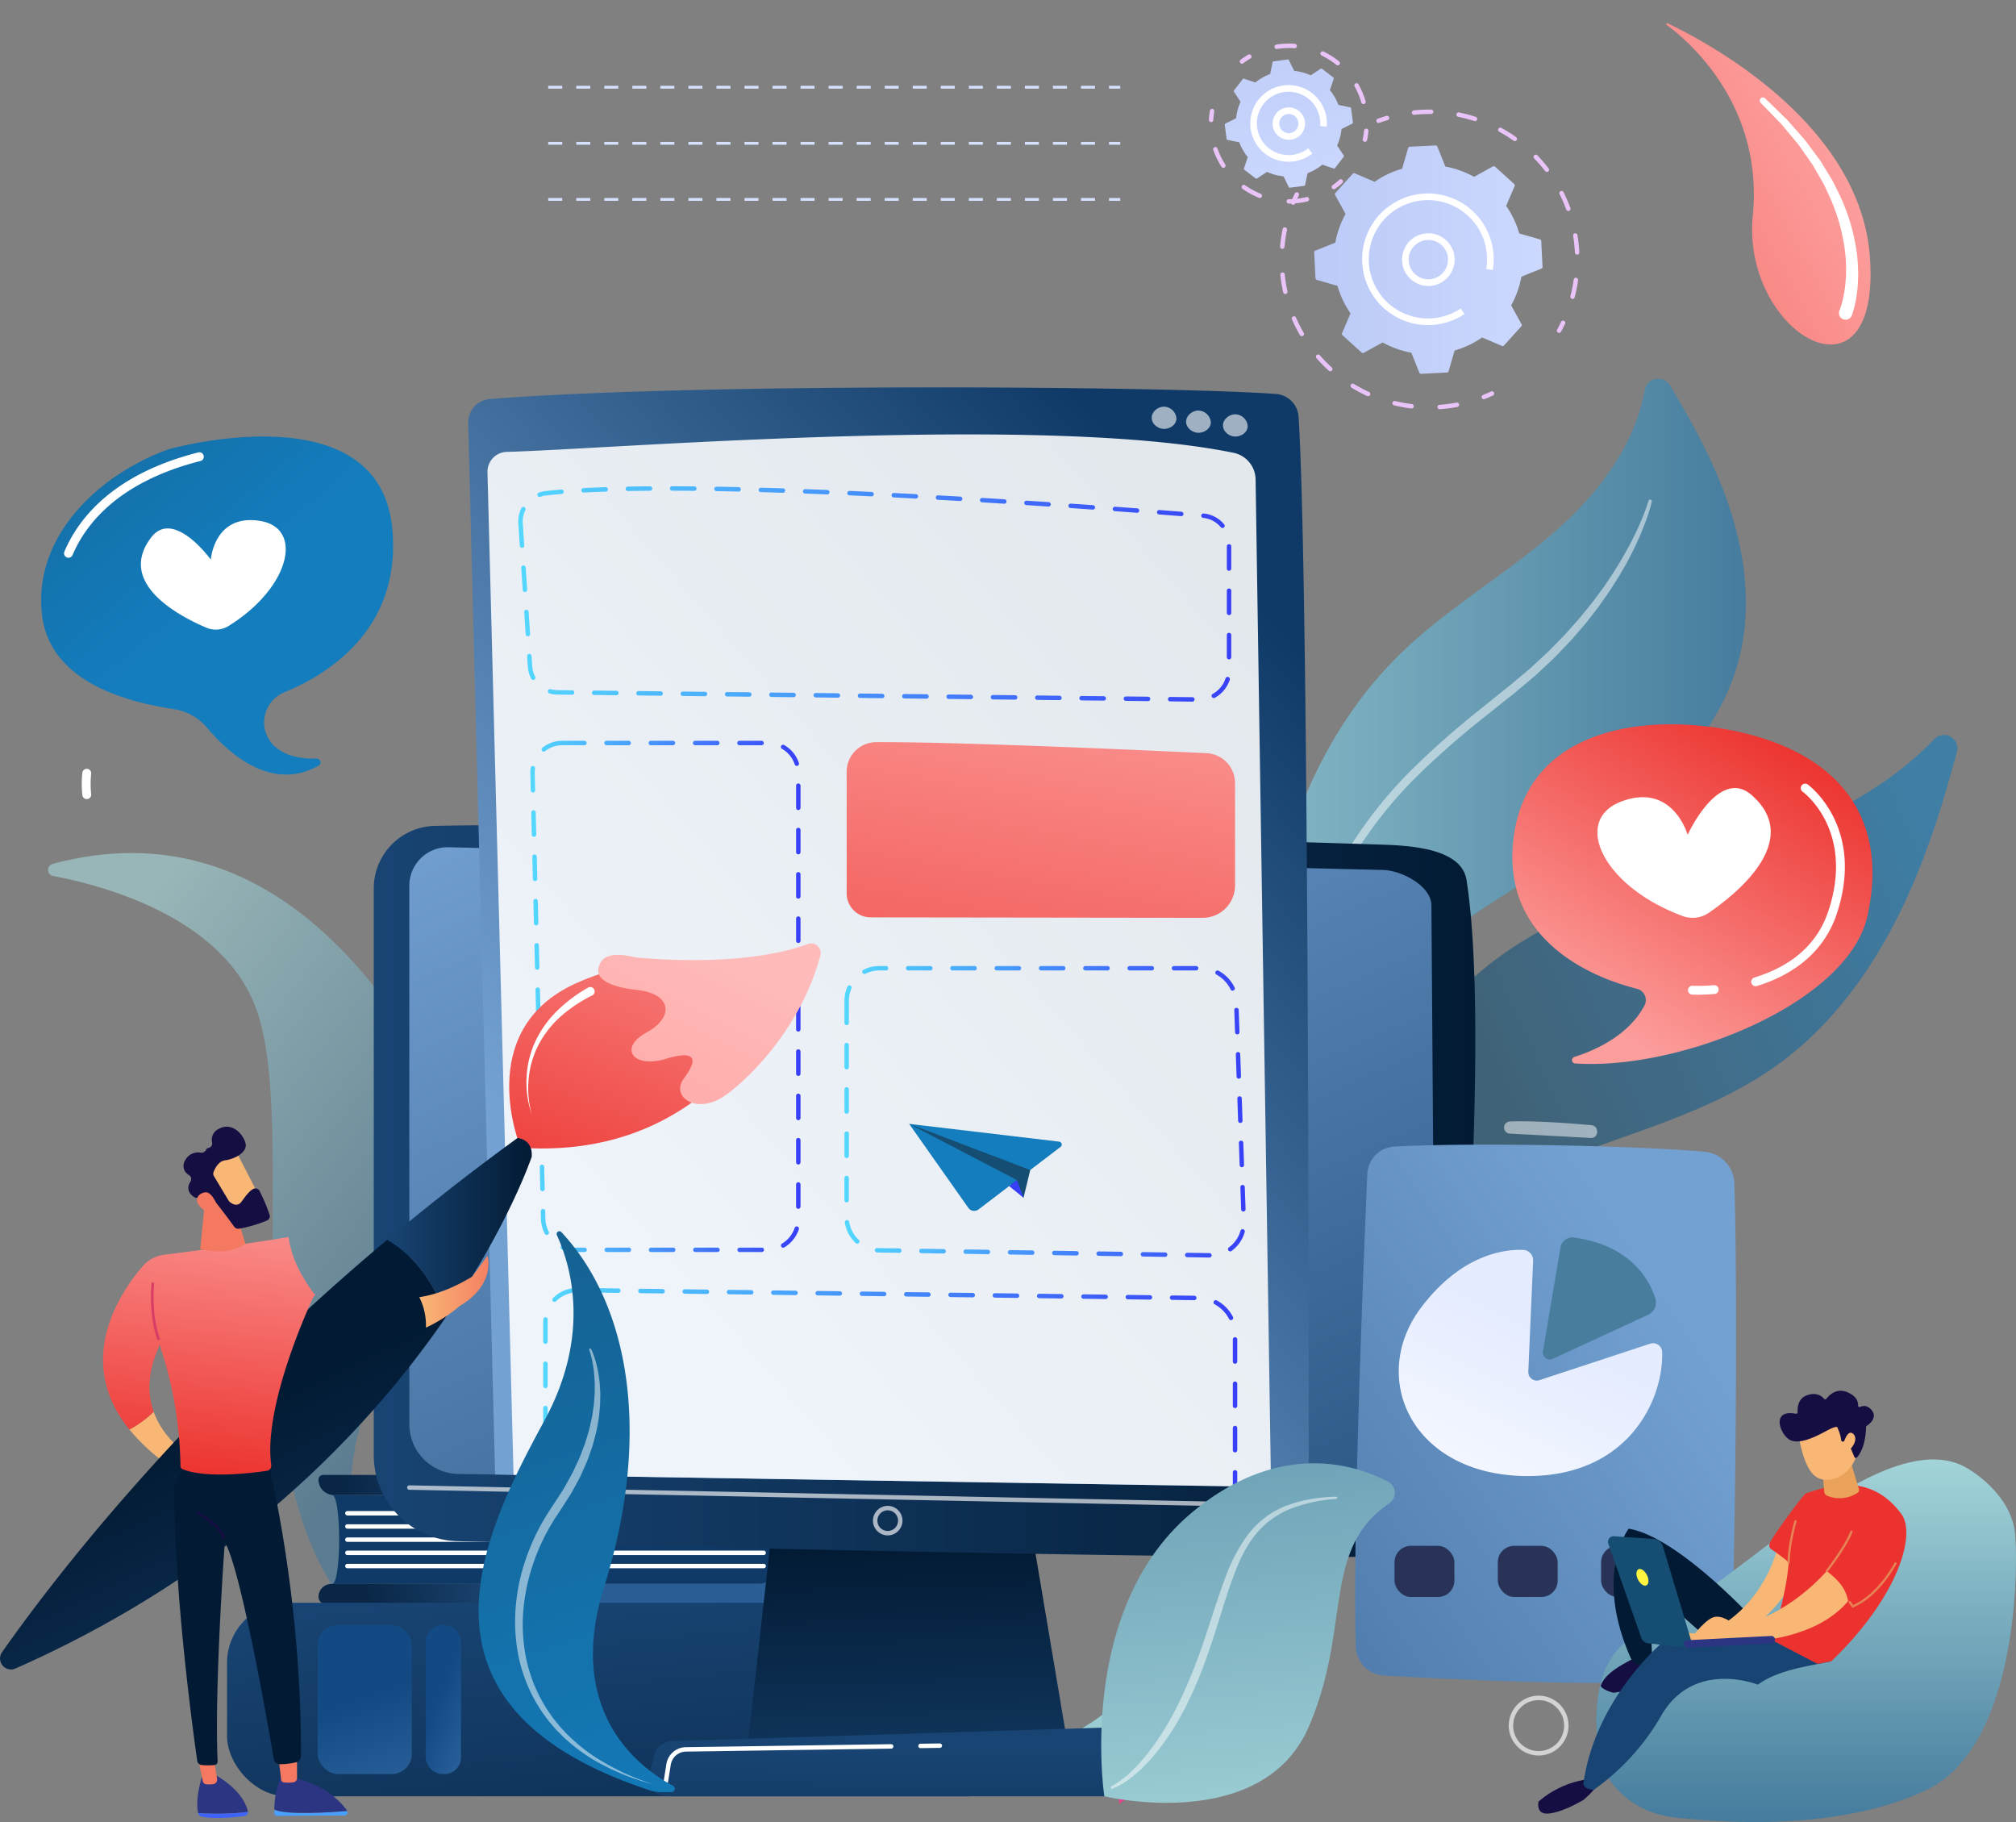 <svg xmlns="http://www.w3.org/2000/svg" xmlns:xlink="http://www.w3.org/1999/xlink" width="718.951" height="649.66" viewBox="0 0 718.951 649.66">
  <rect x="0" y="0" width="718.951" height="649.66" fill="#808080" stroke="none"/>
  <defs>
    <linearGradient id="linear-gradient" y1="0.5" x2="1" y2="0.5" gradientUnits="objectBoundingBox">
      <stop offset="0" stop-color="#bbcaf7"/>
      <stop offset="1" stop-color="#ccd8fe"/>
    </linearGradient>
    <linearGradient id="linear-gradient-2" x1="0.359" y1="-0.548" x2="0.584" y2="1.122" xlink:href="#linear-gradient"/>
    <linearGradient id="linear-gradient-3" x1="0.212" y1="0.029" x2="0.647" y2="0.543" gradientUnits="objectBoundingBox">
      <stop offset="0" stop-color="#a8dadc"/>
      <stop offset="1" stop-color="#457b9d"/>
    </linearGradient>
    <linearGradient id="linear-gradient-4" x1="0" y1="0.5" x2="1" y2="0.5" xlink:href="#linear-gradient-3"/>
    <linearGradient id="linear-gradient-5" x1="0.575" y1="-0.251" x2="0.24" y2="1.092" gradientUnits="objectBoundingBox">
      <stop offset="0" stop-color="#a737d5"/>
      <stop offset="1" stop-color="#ef497a"/>
    </linearGradient>
    <linearGradient id="linear-gradient-6" x1="0.964" y1="0.072" x2="0.457" y2="0.366" gradientUnits="objectBoundingBox">
      <stop offset="0" stop-color="#147dbe"/>
      <stop offset="1" stop-color="#154e72"/>
    </linearGradient>
    <linearGradient id="linear-gradient-7" x1="0.572" y1="0.483" x2="-0.479" y2="-0.89" xlink:href="#linear-gradient-6"/>
    <linearGradient id="linear-gradient-8" x1="42.834" y1="0.047" x2="41.909" y2="3.042" gradientUnits="objectBoundingBox">
      <stop offset="0" stop-color="#73a1d2"/>
      <stop offset="1" stop-color="#0f3a67"/>
    </linearGradient>
    <linearGradient id="linear-gradient-9" x1="0.555" y1="0.496" x2="0.075" y2="0.521" gradientUnits="objectBoundingBox">
      <stop offset="0" stop-color="#2a5d94"/>
      <stop offset="1" stop-color="#092646"/>
    </linearGradient>
    <linearGradient id="linear-gradient-10" x1="0.267" y1="-0.054" x2="1.37" y2="2.568" gradientUnits="objectBoundingBox">
      <stop offset="0" stop-color="#184473"/>
      <stop offset="1" stop-color="#021a33"/>
    </linearGradient>
    <linearGradient id="linear-gradient-11" x1="0.756" y1="1.722" x2="0.499" y2="0.494" gradientUnits="objectBoundingBox">
      <stop offset="0" stop-color="#3f75ae"/>
      <stop offset="1" stop-color="#134a83"/>
    </linearGradient>
    <linearGradient id="linear-gradient-12" x1="1.147" y1="1.66" x2="0.459" y2="0.427" xlink:href="#linear-gradient-11"/>
    <linearGradient id="linear-gradient-13" x1="0.52" y1="1.509" x2="0.468" y2="0.18" xlink:href="#linear-gradient-10"/>
    <linearGradient id="linear-gradient-14" x1="0.525" y1="0.297" x2="0.225" y2="5.134" xlink:href="#linear-gradient-10"/>
    <linearGradient id="linear-gradient-15" x1="0" y1="0.5" x2="1" y2="0.5" xlink:href="#linear-gradient-10"/>
    <linearGradient id="linear-gradient-16" x1="0.061" y1="-0.121" x2="1.252" y2="1.567" xlink:href="#linear-gradient-8"/>
    <linearGradient id="linear-gradient-17" x1="0.227" y1="0.823" x2="0.843" y2="0.115" xlink:href="#linear-gradient-8"/>
    <linearGradient id="linear-gradient-18" y1="0.5" x2="1" y2="0.5" gradientUnits="objectBoundingBox">
      <stop offset="0" stop-color="#53d8ff"/>
      <stop offset="1" stop-color="#3840f7"/>
    </linearGradient>
    <linearGradient id="linear-gradient-20" x1="0.907" y1="-0.548" x2="-0.317" y2="2.588" gradientUnits="objectBoundingBox">
      <stop offset="0" stop-color="#fc9e9c"/>
      <stop offset="1" stop-color="#ec322e"/>
    </linearGradient>
    <linearGradient id="linear-gradient-24" x1="0.782" y1="0.229" x2="-1.47" y2="2.326" xlink:href="#linear-gradient-8"/>
    <linearGradient id="linear-gradient-25" x1="-0.025" y1="1.339" x2="0.593" y2="0.365" gradientUnits="objectBoundingBox">
      <stop offset="0" stop-color="#fff"/>
      <stop offset="1" stop-color="#e5ecff"/>
    </linearGradient>
    <linearGradient id="linear-gradient-26" x1="0.5" y1="0" x2="0.5" y2="1" xlink:href="#linear-gradient-3"/>
    <linearGradient id="linear-gradient-27" x1="-44.332" y1="0.417" x2="-43.674" y2="1.226" gradientUnits="objectBoundingBox">
      <stop offset="0" stop-color="#2b3582"/>
      <stop offset="1" stop-color="#150e42"/>
    </linearGradient>
    <linearGradient id="linear-gradient-28" x1="-17.581" y1="0.741" x2="-17.317" y2="-0.499" xlink:href="#linear-gradient-10"/>
    <linearGradient id="linear-gradient-29" x1="-46.545" y1="0.26" x2="-45.184" y2="1.995" xlink:href="#linear-gradient-27"/>
    <linearGradient id="linear-gradient-30" x1="-11.453" y1="0.224" x2="-12.143" y2="0.657" xlink:href="#linear-gradient-10"/>
    <linearGradient id="linear-gradient-31" x1="-24.188" y1="-0.229" x2="-23.539" y2="1.514" xlink:href="#linear-gradient-20"/>
    <linearGradient id="linear-gradient-32" x1="-56.953" y1="0.82" x2="-57.264" y2="-0.113" gradientUnits="objectBoundingBox">
      <stop offset="0" stop-color="#f9b776"/>
      <stop offset="1" stop-color="#f47960"/>
    </linearGradient>
    <linearGradient id="linear-gradient-33" x1="-35" y1="-0.467" x2="-34.822" y2="0.954" xlink:href="#linear-gradient-27"/>
    <linearGradient id="linear-gradient-34" x1="-275" y1="2.058" x2="-276.473" y2="-0.895" xlink:href="#linear-gradient-32"/>
    <linearGradient id="linear-gradient-35" x1="-35.311" y1="0.5" x2="-34.311" y2="0.5" xlink:href="#linear-gradient-6"/>
    <linearGradient id="linear-gradient-36" x1="-243.844" y1="-0.762" x2="-248.107" y2="2.353" gradientUnits="objectBoundingBox">
      <stop offset="0" stop-color="#fdf53f"/>
      <stop offset="1" stop-color="#d93c65"/>
    </linearGradient>
    <linearGradient id="linear-gradient-37" x1="-33.415" y1="-0.604" x2="-34.155" y2="0.972" xlink:href="#linear-gradient-27"/>
    <linearGradient id="linear-gradient-38" x1="25.191" y1="0.5" x2="26.191" y2="0.5" xlink:href="#linear-gradient-32"/>
    <linearGradient id="linear-gradient-39" x1="1.008" y1="-0.542" x2="-0.026" y2="1.208" xlink:href="#linear-gradient-20"/>
    <linearGradient id="linear-gradient-40" x1="0.627" y1="0.028" x2="-0.826" y2="2.304" gradientUnits="objectBoundingBox">
      <stop offset="0" stop-color="#febbba"/>
      <stop offset="1" stop-color="#ff928e"/>
    </linearGradient>
    <linearGradient id="linear-gradient-41" x1="0.903" y1="1.4" x2="0.434" y2="0.439" xlink:href="#linear-gradient-10"/>
    <linearGradient id="linear-gradient-43" x1="33.595" y1="0.5" x2="34.595" y2="0.5" xlink:href="#linear-gradient-27"/>
    <linearGradient id="linear-gradient-44" x1="36.68" y1="-12.946" x2="32.982" y2="11.134" xlink:href="#linear-gradient-18"/>
    <linearGradient id="linear-gradient-45" x1="89.77" y1="-0.843" x2="89.263" y2="2.39" xlink:href="#linear-gradient-32"/>
    <linearGradient id="linear-gradient-46" x1="24.363" y1="-5.388" x2="21.846" y2="17.681" xlink:href="#linear-gradient-18"/>
    <linearGradient id="linear-gradient-47" x1="23.339" y1="0.5" x2="24.339" y2="0.5" xlink:href="#linear-gradient-27"/>
    <linearGradient id="linear-gradient-48" x1="91.149" y1="-0.223" x2="90.635" y2="2.539" xlink:href="#linear-gradient-32"/>
    <linearGradient id="linear-gradient-49" x1="15.269" y1="-0.312" x2="12.824" y2="1.239" xlink:href="#linear-gradient-10"/>
    <linearGradient id="linear-gradient-50" x1="0.636" y1="-0.255" x2="0.5" y2="1" xlink:href="#linear-gradient-20"/>
    <linearGradient id="linear-gradient-51" x1="38.405" y1="-0.222" x2="37.586" y2="2.966" xlink:href="#linear-gradient-32"/>
    <linearGradient id="linear-gradient-52" x1="-46.576" y1="-25.627" x2="-47.648" y2="-24.346" xlink:href="#linear-gradient-32"/>
    <linearGradient id="linear-gradient-53" x1="-33.347" y1="-16.563" x2="-32.441" y2="-16.563" xlink:href="#linear-gradient-27"/>
    <linearGradient id="linear-gradient-54" x1="-137.412" y1="-83.948" x2="-134.955" y2="-86.596" xlink:href="#linear-gradient-32"/>
    <linearGradient id="linear-gradient-55" x1="191.664" y1="-0.965" x2="183.299" y2="1.467" xlink:href="#linear-gradient-36"/>
    <linearGradient id="linear-gradient-56" x1="61.754" y1="-0.866" x2="60.831" y2="0.839" xlink:href="#linear-gradient-27"/>
    <linearGradient id="linear-gradient-58" x1="0" y1="0.5" x2="1" y2="0.5" xlink:href="#linear-gradient-32"/>
    <linearGradient id="linear-gradient-59" x1="0.569" y1="1.256" x2="0.223" y2="-0.825" xlink:href="#linear-gradient-6"/>
    <linearGradient id="linear-gradient-60" x1="0.55" y1="1.224" x2="0.415" y2="-0.786" xlink:href="#linear-gradient-3"/>
    <linearGradient id="linear-gradient-61" x1="0.236" y1="0.861" x2="0.747" y2="0.075" xlink:href="#linear-gradient-20"/>
    <linearGradient id="linear-gradient-62" x1="1062.856" y1="-338.072" x2="1057.271" y2="-340.83" xlink:href="#linear-gradient-6"/>
    <linearGradient id="linear-gradient-63" x1="157.855" y1="-107.771" x2="156.907" y2="-109.53" xlink:href="#linear-gradient-6"/>
    <linearGradient id="linear-gradient-64" x1="199.471" y1="-146.004" x2="198.496" y2="-147.122" xlink:href="#linear-gradient-6"/>
    <linearGradient id="linear-gradient-65" x1="-2339.593" y1="-481.284" x2="-2335.841" y2="-482.17" xlink:href="#linear-gradient-18"/>
    <linearGradient id="linear-gradient-66" x1="0.25" y1="0.365" x2="2.666" y2="1.514" xlink:href="#linear-gradient-20"/>
  </defs>
  <g id="pwa-service-pic" transform="translate(-169 -3642.666)">
    <g id="Group_3976" data-name="Group 3976" transform="translate(159.566 -393.032)">
      <g id="Group_30" data-name="Group 30" transform="translate(465.946 4074.763)">
        <g id="Group_27" data-name="Group 27" transform="translate(0 29.498)">
          <path id="Path_196" data-name="Path 196" d="M619.951,668.514a.79.79,0,0,1-.29-1.525c.958-.378,1.92-.792,2.857-1.229a.79.79,0,0,1,.668,1.432c-.967.451-1.958.877-2.946,1.267A.8.8,0,0,1,619.951,668.514Z" transform="translate(-547.288 -594.727)" fill="#eac4f9"/>
          <path id="Path_197" data-name="Path 197" d="M585.094,656.517a.79.79,0,0,1-.054-1.578l.671-.051a52.949,52.949,0,0,0,5.357-.719.79.79,0,1,1,.29,1.553,54.442,54.442,0,0,1-5.518.74c-.232.019-.461.036-.69.052Zm-10.008-.252a.78.78,0,0,1-.1-.005,53.27,53.27,0,0,1-6.165-1.117.79.79,0,1,1,.374-1.535,51.792,51.792,0,0,0,5.981,1.084.79.79,0,0,1-.094,1.574Zm-15.533-4.383a.784.784,0,0,1-.329-.072,53.571,53.571,0,0,1-5.53-2.938.79.79,0,1,1,.821-1.349,51.888,51.888,0,0,0,5.366,2.85.79.79,0,0,1-.329,1.509ZM546.081,643a.79.79,0,0,1-.53-.2,53.9,53.9,0,0,1-4.386-4.465.79.79,0,1,1,1.189-1.04,52.475,52.475,0,0,0,4.258,4.334.79.79,0,0,1-.531,1.375Zm-10.163-12.528a.788.788,0,0,1-.683-.393,53.474,53.474,0,0,1-2.83-5.583.79.79,0,0,1,1.449-.63,52.026,52.026,0,0,0,2.746,5.419.789.789,0,0,1-.681,1.187Zm-5.884-15.022a.79.79,0,0,1-.77-.619,54.029,54.029,0,0,1-1-6.176.79.79,0,1,1,1.571-.161,52.688,52.688,0,0,0,.969,5.995.79.79,0,0,1-.6.942A.8.8,0,0,1,530.033,615.445Zm-1.067-16.1a.688.688,0,0,1-.07,0,.79.79,0,0,1-.718-.856,53.182,53.182,0,0,1,.906-6.2.79.79,0,1,1,1.547.321,51.94,51.94,0,0,0-.879,6.011A.79.79,0,0,1,528.966,599.345Z" transform="translate(-528.175 -579.178)" fill="#eac4f9"/>
          <path id="Path_198" data-name="Path 198" d="M533.865,580.313a.792.792,0,0,1-.728-1.1c.41-.98.856-1.961,1.326-2.918a.79.79,0,0,1,1.418.7c-.457.929-.889,1.882-1.287,2.831A.79.79,0,0,1,533.865,580.313Z" transform="translate(-529.204 -575.858)" fill="#eac4f9"/>
        </g>
        <g id="Group_28" data-name="Group 28" transform="translate(34.334)">
          <path id="Path_199" data-name="Path 199" d="M572.43,543.9a.791.791,0,0,1-.273-1.533c1-.364,2.019-.705,3.042-1.012a.79.79,0,1,1,.454,1.513c-.994.3-1.987.628-2.952.982A.785.785,0,0,1,572.43,543.9Z" transform="translate(-571.64 -539.106)" fill="#eac4f9"/>
          <path id="Path_200" data-name="Path 200" d="M644.97,606.039a.79.79,0,0,1-.766-.988,52.037,52.037,0,0,0,1.165-5.862.79.79,0,1,1,1.564.217,53.4,53.4,0,0,1-1.2,6.042A.79.79,0,0,1,644.97,606.039Zm1.617-15.795a.79.79,0,0,1-.788-.75q-.043-.87-.115-1.743c-.115-1.408-.289-2.821-.515-4.2a.79.79,0,1,1,1.559-.255c.234,1.42.411,2.876.532,4.326q.073.9.119,1.795a.79.79,0,0,1-.75.828Zm-3.134-15.559a.79.79,0,0,1-.742-.52,51.673,51.673,0,0,0-2.371-5.485.79.79,0,0,1,1.412-.709,53.09,53.09,0,0,1,2.444,5.653.791.791,0,0,1-.742,1.061Zm-7.64-13.913a.79.79,0,0,1-.628-.31,52.334,52.334,0,0,0-3.9-4.526.79.79,0,1,1,1.135-1.1,53.621,53.621,0,0,1,4.019,4.663.789.789,0,0,1-.626,1.27Zm-11.438-11.008a.786.786,0,0,1-.456-.145,52.177,52.177,0,0,0-5.068-3.168.79.79,0,1,1,.759-1.385,53.876,53.876,0,0,1,5.222,3.263.79.79,0,0,1-.457,1.435Zm-14.189-7.117a.777.777,0,0,1-.244-.039,51.494,51.494,0,0,0-5.784-1.51.79.79,0,0,1,.31-1.549,53.041,53.041,0,0,1,5.962,1.556.79.79,0,0,1-.243,1.542Zm-21.731-2.259a.79.79,0,0,1-.081-1.576q.6-.063,1.207-.112c1.476-.122,2.969-.182,4.437-.182l.507,0a.79.79,0,0,1-.008,1.58h-.007l-.492,0c-1.426,0-2.875.059-4.308.177q-.588.049-1.172.109A.736.736,0,0,1,588.454,540.387Z" transform="translate(-575.006 -538.516)" fill="#eac4f9"/>
          <path id="Path_201" data-name="Path 201" d="M653.9,638.156a.779.779,0,0,1-.38-.1.79.79,0,0,1-.311-1.073c.5-.9.975-1.835,1.417-2.769a.79.79,0,0,1,1.427.678c-.457.961-.947,1.921-1.461,2.852A.788.788,0,0,1,653.9,638.156Z" transform="translate(-588.752 -558.524)" fill="#eac4f9"/>
        </g>
        <g id="Group_29" data-name="Group 29" transform="translate(12.153 12.792)">
          <path id="Path_202" data-name="Path 202" d="M617.436,619.2a.632.632,0,0,0,.085-.729l-3.714-6.742a33.525,33.525,0,0,0,3.654-10.231l7.137-2.867a.633.633,0,0,0,.4-.619l-.462-9.221a.633.633,0,0,0-.456-.576l-7.388-2.141a33.546,33.546,0,0,0-4.657-9.813l3.021-7.08a.632.632,0,0,0-.158-.717l-6.846-6.193a.632.632,0,0,0-.729-.085l-6.742,3.714a33.535,33.535,0,0,0-10.231-3.654l-2.868-7.137a.631.631,0,0,0-.618-.4l-9.221.462a.633.633,0,0,0-.576.456l-2.141,7.388a33.526,33.526,0,0,0-9.813,4.657l-7.079-3.021a.634.634,0,0,0-.717.158l-6.193,6.846a.631.631,0,0,0-.085.729l3.713,6.742a33.536,33.536,0,0,0-3.654,10.23l-7.137,2.868a.631.631,0,0,0-.4.618l.462,9.221a.633.633,0,0,0,.456.576l7.388,2.141a33.538,33.538,0,0,0,4.657,9.813l-3.021,7.079a.632.632,0,0,0,.158.717l6.846,6.193a.632.632,0,0,0,.729.085l6.742-3.714a33.536,33.536,0,0,0,10.231,3.653l2.868,7.137a.631.631,0,0,0,.618.4l9.221-.462a.632.632,0,0,0,.576-.456l2.141-7.388a33.544,33.544,0,0,0,9.813-4.658l7.079,3.021a.632.632,0,0,0,.717-.158Z" transform="translate(-543.56 -554.71)" fill="url(#linear-gradient)"/>
          <path id="Path_203" data-name="Path 203" d="M592.614,613.143a9.383,9.383,0,1,1,8.967-12.133h0a9.387,9.387,0,0,1-8.967,12.133Zm-.009-16.4a7.013,7.013,0,1,0,6.709,4.958h0A7.026,7.026,0,0,0,592.606,596.747Z" transform="translate(-551.892 -563.042)" fill="#fff"/>
          <path id="Path_204" data-name="Path 204" d="M588.641,623.328a23.464,23.464,0,0,1-23.405-22.289q-.031-.6-.03-1.187a23.462,23.462,0,0,1,46.895-1.161h0q.031.592.03,1.186a23.61,23.61,0,0,1-.234,3.32q-.034.241-.073.481l-2.339-.384a21.154,21.154,0,0,0,.276-3.417q0-.534-.027-1.067a21.092,21.092,0,0,0-42.158,1.043q0,.532.027,1.067A21.1,21.1,0,0,0,600.39,617.4l1.319,1.969a23.423,23.423,0,0,1-11.867,3.924C589.441,623.317,589.04,623.328,588.641,623.328Z" transform="translate(-548.107 -559.267)" fill="#fff"/>
        </g>
      </g>
      <path id="Path_205" data-name="Path 205" d="M545.63,550.164l-2.374-3.6a18.75,18.75,0,0,0,1.586-5.876l3.859-1.919a.354.354,0,0,0,.194-.363l-.668-5.129a.354.354,0,0,0-.28-.3l-4.221-.867a18.776,18.776,0,0,0-3.037-5.274l1.373-4.088a.353.353,0,0,0-.12-.393l-4.1-3.156a.355.355,0,0,0-.411-.015l-3.6,2.374a18.774,18.774,0,0,0-5.876-1.586l-1.919-3.859a.354.354,0,0,0-.363-.194l-5.129.667a.354.354,0,0,0-.3.28l-.867,4.221a18.8,18.8,0,0,0-5.274,3.037l-4.088-1.373a.354.354,0,0,0-.393.12l-3.155,4.1a.354.354,0,0,0-.016.411l2.374,3.6a18.772,18.772,0,0,0-1.586,5.876l-3.859,1.919a.354.354,0,0,0-.193.363l.667,5.13a.354.354,0,0,0,.28.3l4.221.867a18.779,18.779,0,0,0,3.037,5.274l-1.373,4.088a.355.355,0,0,0,.12.394l4.1,3.155a.355.355,0,0,0,.411.015l3.6-2.374a18.771,18.771,0,0,0,5.876,1.586l1.919,3.859a.352.352,0,0,0,.363.194l5.129-.667a.354.354,0,0,0,.3-.28l.867-4.221a18.781,18.781,0,0,0,5.274-3.037l4.088,1.373a.355.355,0,0,0,.394-.12l3.155-4.1A.355.355,0,0,0,545.63,550.164Z" transform="translate(-56.979 3540.995)" fill="url(#linear-gradient-2)"/>
      <path id="Path_206" data-name="Path 206" d="M530.588,549.09a5.779,5.779,0,1,1,2.118-.405A5.788,5.788,0,0,1,530.588,549.09Zm-.006-9.188a3.411,3.411,0,1,0,3.168,2.157h0a3.411,3.411,0,0,0-3.168-2.157Z" transform="translate(-61.521 3536.454)" fill="#fff"/>
      <g id="Group_31" data-name="Group 31" transform="translate(440.558 4074.529)">
        <path id="Path_207" data-name="Path 207" d="M552.224,573.537a.79.79,0,0,1-.457-1.435,26.779,26.779,0,0,0,2.4-1.914.79.79,0,1,1,1.055,1.175,28.168,28.168,0,0,1-2.539,2.028A.785.785,0,0,1,552.224,573.537Z" transform="translate(-507.673 -544.892)" fill="#eac4f9"/>
        <path id="Path_208" data-name="Path 208" d="M524.947,575.6a.8.8,0,0,1-.8-.79.783.783,0,0,1,.782-.79,26.837,26.837,0,0,0,6.277-.743.79.79,0,1,1,.37,1.536A28.381,28.381,0,0,1,524.947,575.6Zm-10.358-2.011a.791.791,0,0,1-.295-.057,28.69,28.69,0,0,1-5.873-3.206.79.79,0,0,1,.913-1.289,27.1,27.1,0,0,0,5.55,3.029.79.79,0,0,1-.3,1.523ZM501.6,562.849a.787.787,0,0,1-.665-.363,28.662,28.662,0,0,1-2.521-4.927q-.216-.544-.406-1.09a.79.79,0,0,1,1.491-.523q.181.518.384,1.032a27.181,27.181,0,0,0,2.381,4.655.79.79,0,0,1-.664,1.216Z" transform="translate(-496.442 -541.832)" fill="#eac4f9"/>
        <path id="Path_209" data-name="Path 209" d="M496.828,542.939h-.038a.79.79,0,0,1-.752-.826,28.491,28.491,0,0,1,.34-3.23.79.79,0,1,1,1.559.254,27.015,27.015,0,0,0-.321,3.051A.79.79,0,0,1,496.828,542.939Z" transform="translate(-496.037 -538.22)" fill="#eac4f9"/>
      </g>
      <g id="Group_32" data-name="Group 32" transform="translate(451.554 4051.238)">
        <path id="Path_210" data-name="Path 210" d="M510.748,516.935a.79.79,0,0,1-.476-1.421,28.591,28.591,0,0,1,2.7-1.8.79.79,0,1,1,.8,1.363,26.944,26.944,0,0,0-2.552,1.7A.786.786,0,0,1,510.748,516.935Z" transform="translate(-509.957 -509.757)" fill="#eac4f9"/>
        <path id="Path_211" data-name="Path 211" d="M557.38,530.312a.789.789,0,0,1-.758-.569c-.235-.8-.51-1.607-.821-2.391a27.165,27.165,0,0,0-1.59-3.338.791.791,0,0,1,1.378-.776,29.019,29.019,0,0,1,1.682,3.533c.328.829.62,1.681.868,2.53a.79.79,0,0,1-.537.98A.8.8,0,0,1,557.38,530.312Zm-9.164-13.8a.784.784,0,0,1-.5-.175A27.057,27.057,0,0,0,542.47,513a.79.79,0,0,1,.686-1.423,28.641,28.641,0,0,1,5.557,3.522.79.79,0,0,1-.5,1.4Zm-21.794-5.852a.79.79,0,0,1-.122-1.57,28.411,28.411,0,0,1,6.574-.27.79.79,0,1,1-.118,1.575,26.929,26.929,0,0,0-6.207.256A.853.853,0,0,1,526.421,510.655Z" transform="translate(-513.25 -508.735)" fill="#eac4f9"/>
        <path id="Path_212" data-name="Path 212" d="M566.258,551.826a.839.839,0,0,1-.164-.016.791.791,0,0,1-.61-.936,27.158,27.158,0,0,0,.463-3.033.79.79,0,1,1,1.573.148,28.619,28.619,0,0,1-.49,3.211A.79.79,0,0,1,566.258,551.826Z" transform="translate(-521.617 -516.799)" fill="#eac4f9"/>
      </g>
      <path id="Path_213" data-name="Path 213" d="M528.357,554.807a13.667,13.667,0,1,1,13.562-15.431h0a13.793,13.793,0,0,1,.069,2.909l-2.362-.2c.026-.308.039-.619.039-.929a11.45,11.45,0,0,0-.1-1.478h0a11.211,11.211,0,0,0-4.092-7.32c-.072-.059-.146-.117-.22-.175a11.3,11.3,0,0,0-18.19,8.925,11.615,11.615,0,0,0,.1,1.485,11.3,11.3,0,0,0,18.206,7.41l1.47,1.859a13.7,13.7,0,0,1-8.482,2.942Z" transform="translate(-59.398 3538.568)" fill="#fff"/>
    </g>
    <g id="Group_3975" data-name="Group 3975" transform="translate(-16.628 92.074)">
      <g id="Group_1" data-name="Group 1" transform="translate(202.765 3854.758)" opacity="0.6">
        <path id="Path_2" data-name="Path 2" d="M431.673,616.457a2.753,2.753,0,0,0-1.2-4.684c-23.7-5.552-121.717-33.985-100.563-120.679,24.021-98.443,36.923-125.257-2.969-168.336-36.319-39.221-74.394-42.41-106.205-33.883a2.205,2.205,0,0,0,.141,4.281c19.425,3.684,63.228,15.714,73.461,50.345,13.25,44.847-8.546,145.611,25.524,201.745,33.659,55.458,70.633,61.275,109.315,71.833a2.639,2.639,0,0,0,2.5-.62Z" transform="translate(-219.127 -285.001)" fill="url(#linear-gradient-3)"/>
      </g>
      <path id="Path_6" data-name="Path 6" d="M906.128,112.4c-5.07-13.749-12.144-26.615-19.732-39.185a4.871,4.871,0,0,0-8.968,1.712c-3.222,18.616-15.663,35.756-30.053,48.715-18.325,16.5-40.291,28.714-57.827,46.054-36.091,35.686-49.109,88.668-52.655,139.3s.747,101.907-7.864,151.926c-4.105,23.847-11.385,47.7-25.812,67.131-14.168,19.079-36.1,33.41-59.8,34.259a1.125,1.125,0,0,0-1.078,1.314h0a1.139,1.139,0,0,0,.732.876c28.065,10.086,60.55-6.326,77.134-31.2,16.7-25.058,20.536-56.438,21.243-86.544s-1.2-60.665,5.82-89.951a151.681,151.681,0,0,1,45.3-76.469c20.282-18.387,45.106-30.864,67.591-46.478s43.643-35.951,50.721-62.4C916.066,152.073,913.07,131.226,906.128,112.4Z" transform="translate(-105.258 3614.739)" fill="url(#linear-gradient-4)"/>
      <g id="Group_5" data-name="Group 5" transform="translate(584.228 3812.598)">
        <path id="Path_7" data-name="Path 7" d="M702.584,712.975l-.556-3.873.452,0c1.576-.016,3.17-.109,4.739-.276l1.443-.155-1.167.865c-1.594,1.181-3.03,2.194-4.39,3.1Zm.355-3.094.25,1.742c.856-.578,1.745-1.2,2.688-1.885C704.9,709.814,703.916,709.862,702.939,709.881Z" transform="translate(-702.028 -331.836)" fill="url(#linear-gradient-5)"/>
        <g id="Group_4" data-name="Group 4" transform="translate(5.232)" opacity="0.6">
          <path id="Path_8" data-name="Path 8" d="M994.656,233.132c-18.068,19.031-43.959,31.064-69.17,40.115-32.97,11.837-68.154,21.259-94.5,44.35-27.517,24.12-41.642,60.149-49.467,95.894s-10.354,72.574-19.76,107.936c-8.945,33.632-25.31,66.98-53.11,87.582,23.657-2.529,43.572-21.755,53.756-43.631,10.864-23.334,13.122-49.572,16.853-75.038s9.6-51.813,25.984-71.663c32.148-38.948,92.012-39.743,133.1-69.1,21.258-15.189,36.568-37.543,47.223-61.4,7.261-16.256,12.521-33.283,17.128-50.5A4.766,4.766,0,0,0,994.656,233.132Z" transform="translate(-708.651 -231.63)" fill="url(#linear-gradient-6)"/>
        </g>
      </g>
      <path id="Path_9" data-name="Path 9" d="M906.885,126.124c-.321,1.371-.7,2.68-1.119,4l-.647,1.958-.72,1.931q-1.459,3.855-3.227,7.579c-.558,1.257-1.184,2.478-1.817,3.7s-1.241,2.454-1.948,3.631l-2.061,3.568c-.709,1.176-1.468,2.321-2.2,3.484-1.431,2.349-3.077,4.55-4.642,6.809-.767,1.141-1.645,2.2-2.478,3.292l-2.532,3.254c-1.765,2.105-3.589,4.161-5.383,6.244l-5.7,5.96c-1.973,1.911-4,3.763-6,5.648-.982.963-2.063,1.811-3.105,2.706l-3.149,2.657c-2.085,1.806-4.24,3.45-6.368,5.154l-6.379,5.09a301.107,301.107,0,0,0-24.431,21.433,154.406,154.406,0,0,0-20.4,25.062c-2.931,4.529-5.616,9.218-8.087,14.023q-3.639,7.242-6.642,14.8a254.478,254.478,0,0,0-9.762,31.006c-2.64,10.535-4.664,21.228-6.415,31.966a.6.6,0,0,1-1.186-.174c1.437-10.814,3.286-21.584,5.727-32.239a236.268,236.268,0,0,1,9.378-31.437q2.961-7.671,6.557-15.09c2.451-4.913,5.125-9.721,8.058-14.374a154.971,154.971,0,0,1,20.661-25.635,304.115,304.115,0,0,1,24.589-21.753l6.373-5.128c2.119-1.707,4.28-3.388,6.326-5.135l3.108-2.6c1.028-.875,2.1-1.7,3.064-2.646,1.971-1.844,3.974-3.655,5.921-5.524l5.668-5.782c1.785-2.022,3.6-4.018,5.366-6.062l2.556-3.138c.845-1.051,1.736-2.07,2.517-3.172,1.592-2.178,3.268-4.3,4.73-6.572a136.35,136.35,0,0,0,8.323-13.89q1.885-3.587,3.483-7.315l.787-1.867.732-1.886c.479-1.256.93-2.544,1.3-3.806l.008-.028a.6.6,0,0,1,1.157.306Z" transform="translate(-132.18 3603.285)" fill="#fff" opacity="0.5"/>
      <path id="Path_11" data-name="Path 11" d="M274.355,182.629c-24.63,8.821-48.524,30.9-45.2,59.1,2.829,23.973,30.338,31.05,47.026,33.576a19.28,19.28,0,0,1,11.9,6.7c7.228,8.641,22.711,23.043,39.7,13.457a1.363,1.363,0,0,0-.735-2.543c-4.517.178-10.928-.471-15.291-4.716a11.578,11.578,0,0,1,3.889-18.936c14.534-5.913,41.958-22.011,38.407-58.493C349.257,161.433,274.355,182.629,274.355,182.629Z" transform="translate(-28.545 3528.137)" fill="url(#linear-gradient-7)"/>
      <path id="Path_12" data-name="Path 12" d="M298.813,229.9s1.213-16.5,17.655-13.769c15.577,2.583,10.59,23.894-11.356,37.457a8.616,8.616,0,0,1-7.9.592c-9.636-4.1-32.08-15.831-19.7-32.127C285.506,211.533,298.813,229.9,298.813,229.9Z" transform="translate(-38.004 3520.212)" fill="#fff"/>
      <path id="Path_13" data-name="Path 13" d="M240.761,222.816a1.581,1.581,0,0,1-1.453-2.2c5.05-11.886,17.437-27.67,47.769-35.366a1.58,1.58,0,0,1,.776,3.063c-29.076,7.377-40.866,22.31-45.637,33.539A1.58,1.58,0,0,1,240.761,222.816Z" transform="translate(-30.716 3526.646)" fill="#fff"/>
      <path id="Path_14" data-name="Path 14" d="M236.135,257.781a1.579,1.579,0,0,1-1.561-1.351,37.082,37.082,0,0,1-.021-7.974,1.58,1.58,0,1,1,3.146.288,34.709,34.709,0,0,0,0,7.232,1.583,1.583,0,0,1-1.566,1.805Z" transform="translate(-19.562 3577.735)" fill="#fff"/>
      <g id="Group_9" data-name="Group 9" transform="translate(299.207 4076.49)">
        <g id="Group_8" data-name="Group 8">
          <path id="Path_15" data-name="Path 15" d="M347.327,606.457H505.66V574.767H347.327C350.716,574.768,350.716,606.457,347.327,606.457Z" transform="translate(-342.499 -567.602)" fill="url(#linear-gradient-8)"/>
          <path id="Path_16" data-name="Path 16" d="M504.376,596.621v-14.5c0-5.113-3.129-9.257-6.989-9.257H346.711a5.5,5.5,0,0,1-5.5-5.5h0a1.67,1.67,0,0,1,1.67-1.67H507.562c3.777,0,9.772,5.938,9.772,13.262v20.255c0,6.906-5.82,12.5-9.381,12.5h-164.2a2.536,2.536,0,0,1-2.536-2.536h0a4.63,4.63,0,0,1,4.629-4.63H498.389C501.7,604.552,504.376,601,504.376,596.621Z" transform="translate(-341.215 -565.696)" fill="url(#linear-gradient-9)"/>
        </g>
        <path id="Path_17" data-name="Path 17" d="M502.516,583.578H354.058a.79.79,0,0,1,0-1.58H502.516a.79.79,0,0,1,0,1.58Z" transform="translate(-343.747 -569.12)" fill="#fff"/>
        <path id="Path_18" data-name="Path 18" d="M502.516,589.534H354.058a.79.79,0,1,1,0-1.58H502.516a.79.79,0,1,1,0,1.58Z" transform="translate(-343.747 -570.371)" fill="#fff"/>
        <path id="Path_19" data-name="Path 19" d="M502.516,595.488H354.058a.79.79,0,1,1,0-1.58H502.516a.79.79,0,0,1,0,1.58Z" transform="translate(-343.747 -571.622)" fill="#fff"/>
        <path id="Path_20" data-name="Path 20" d="M502.516,601.443H354.058a.79.79,0,1,1,0-1.58H502.516a.79.79,0,0,1,0,1.58Z" transform="translate(-343.747 -572.873)" fill="#fff"/>
        <path id="Path_21" data-name="Path 21" d="M502.516,607.4H354.058a.79.79,0,1,1,0-1.58H502.516a.79.79,0,1,1,0,1.58Z" transform="translate(-343.747 -574.124)" fill="#fff"/>
      </g>
      <g id="Group_10" data-name="Group 10" transform="translate(266.598 4122.072)">
        <rect id="Rectangle_1" data-name="Rectangle 1" width="285.856" height="69.001" rx="21.391" fill="url(#linear-gradient-10)"/>
        <rect id="Rectangle_2" data-name="Rectangle 2" width="33.582" height="53.141" rx="7.242" transform="translate(32.306 7.93)" fill="url(#linear-gradient-11)"/>
        <rect id="Rectangle_3" data-name="Rectangle 3" width="12.6" height="53.141" rx="5.89" transform="translate(70.827 7.93)" fill="url(#linear-gradient-12)"/>
      </g>
      <path id="Path_22" data-name="Path 22" d="M544.846,576.179l-9.84,88.246H649.163l-14.869-88.246Z" transform="translate(-82.715 3508.592)" fill="url(#linear-gradient-13)"/>
      <path id="Path_23" data-name="Path 23" d="M664.3,704.17H497.226c-4.539,0-7.948-3.232-7.07-6.7l2.144-8.479c.644-2.55,3.45-4.421,6.782-4.526l161.067-5.026c3.481-.109,6.563,1.739,7.321,4.389l3.865,13.5C672.339,700.84,668.914,704.17,664.3,704.17Z" transform="translate(-73.265 3486.903)" fill="url(#linear-gradient-14)"/>
      <path id="Path_24" data-name="Path 24" d="M366.172,294.952V497.058a30.659,30.659,0,0,0,29.869,30.65c73.819,1.9,263.949,6.519,334.22,5.484a22.56,22.56,0,0,0,22.211-21.917c1.355-46.953,11.556-166.856,3.411-219.274-1.715-11.039-19.032-12.293-30.2-12.65-61.852-1.979-267.49-8.261-337.727-6.684A22.285,22.285,0,0,0,366.172,294.952Z" transform="translate(-47.25 3572.4)" fill="url(#linear-gradient-15)"/>
      <path id="Path_25" data-name="Path 25" d="M382.226,296.056V488.071a17.763,17.763,0,0,0,17.5,17.762l323.8,4.842c9.622.144,24.511-7.6,24.546-17.222l-1.344-190.3c.025-6.881-10.457-12.519-17.336-12.686l-333.132-8.1A13.7,13.7,0,0,0,382.226,296.056Z" transform="translate(-50.623 3570.313)" fill="url(#linear-gradient-16)"/>
      <path id="Path_26" data-name="Path 26" d="M743.811,579.294h-.017L382,571.97a.79.79,0,0,1-.774-.806.8.8,0,0,1,.806-.774l361.8,7.324a.79.79,0,0,1-.016,1.58Z" transform="translate(-50.412 3509.808)" fill="#fff" opacity="0.65"/>
      <path id="Path_27" data-name="Path 27" d="M596.8,590.186a5.262,5.262,0,1,1,5.263-5.262A5.268,5.268,0,0,1,596.8,590.186Zm0-8.945a3.682,3.682,0,1,0,3.683,3.683A3.687,3.687,0,0,0,596.8,581.242Z" transform="translate(-94.591 3507.861)" fill="#fff" opacity="0.65"/>
      <path id="Path_28" data-name="Path 28" d="M418.4,463.121l290.145,4.647s.31-320.76-3.611-381.815a8.684,8.684,0,0,0-8.016-8.1c-37.352-2.826-207.1-4.029-280.419,1.8a8.352,8.352,0,0,0-7.7,8.537Z" transform="translate(-56.204 3613.22)" fill="url(#linear-gradient-17)"/>
      <path id="Path_29" data-name="Path 29" d="M426.8,468.427l270.138,4.327-5.5-359.244a9.84,9.84,0,0,0-7.867-9.485c-68.737-14.108-224.188-1.194-259.167-.333a7.07,7.07,0,0,0-6.895,7.253Z" transform="translate(-58.034 3608.019)" fill="#fff" opacity="0.88"/>
      <path id="Path_30" data-name="Path 30" d="M709.74,96.559c0,2.189-2.233,3.743-4.422,3.743s-4.4-1.774-4.4-3.963,2.216-3.962,4.4-3.962A4.571,4.571,0,0,1,709.74,96.559Z" transform="translate(-104.565 3603.219)" fill="#fff" opacity="0.6"/>
      <path id="Path_31" data-name="Path 31" d="M725.268,98.306c0,2.189-2.233,3.743-4.422,3.743s-4.4-1.774-4.4-3.963,2.215-3.963,4.4-3.963A4.572,4.572,0,0,1,725.268,98.306Z" transform="translate(-107.828 3602.853)" fill="#fff" opacity="0.6"/>
      <path id="Path_32" data-name="Path 32" d="M741.913,100c0,2.189-2.233,3.743-4.422,3.743s-4.4-1.774-4.4-3.963,2.216-3.963,4.4-3.963A4.572,4.572,0,0,1,741.913,100Z" transform="translate(-111.324 3602.497)" fill="#fff" opacity="0.6"/>
      <path id="Path_33" data-name="Path 33" d="M612.79,688.573a.79.79,0,0,1-.012-1.58l6.9-.1a.806.806,0,0,1,.8.778.791.791,0,0,1-.778.8l-6.9.1Z" transform="translate(-98.889 3485.336)" fill="#fff"/>
      <path id="Path_34" data-name="Path 34" d="M497.813,701.375a.743.743,0,0,1-.125-.01.789.789,0,0,1-.656-.9l.984-6.166a7.125,7.125,0,0,1,6.943-6.011l73.205-1.07a.79.79,0,1,1,.023,1.58l-73.2,1.07a5.547,5.547,0,0,0-5.406,4.68l-.984,6.167A.791.791,0,0,1,497.813,701.375Z" transform="translate(-74.736 3485.269)" fill="#fff"/>
      <path id="Path_35" data-name="Path 35" d="M671.8,196.226h-.009l-7.9-.088a.79.79,0,0,1,.009-1.58h.009l7.9.088a.79.79,0,0,1-.009,1.58Zm-15.8-.175H656l-7.9-.088a.79.79,0,0,1-.781-.8.774.774,0,0,1,.8-.78l7.9.088a.79.79,0,0,1-.009,1.58Zm-15.8-.175H640.2l-7.9-.088a.79.79,0,0,1-.781-.8.764.764,0,0,1,.8-.781l7.9.088a.79.79,0,0,1-.009,1.58Zm-15.8-.176H624.4l-7.9-.088a.79.79,0,0,1,.017-1.58l7.9.088a.79.79,0,0,1-.008,1.58Zm-15.8-.175H608.6l-7.9-.088a.79.79,0,0,1,.009-1.58h.008l7.9.088a.79.79,0,0,1-.008,1.58Zm-15.8-.175H592.8l-7.9-.088a.79.79,0,0,1-.781-.8.768.768,0,0,1,.8-.781l7.9.088a.79.79,0,0,1-.008,1.58Zm-15.8-.175h-.009l-7.9-.088a.79.79,0,0,1,.009-1.58h.008l7.9.088a.79.79,0,0,1-.008,1.58Zm-15.8-.175h-.009l-7.9-.089a.79.79,0,0,1,.009-1.58h.009l7.9.088a.79.79,0,0,1-.009,1.58Zm118.261-.053a.79.79,0,0,1-.383-1.481,9.742,9.742,0,0,0,4.557-5.494.79.79,0,1,1,1.5.494,11.311,11.311,0,0,1-5.294,6.383A.782.782,0,0,1,679.478,194.945Zm-134.059-.122h-.009l-7.9-.088a.79.79,0,0,1-.78-.8.771.771,0,0,1,.8-.781l7.9.089a.79.79,0,0,1-.009,1.58Zm-15.8-.176h-.009l-7.9-.088a.79.79,0,0,1,.009-1.58h.009l7.9.088a.79.79,0,0,1-.009,1.58Zm-15.8-.175h-.009l-7.9-.088a.79.79,0,0,1,.018-1.58l7.9.088a.79.79,0,0,1-.009,1.58Zm-15.8-.175h-.009l-7.9-.088a.79.79,0,0,1,.009-1.58h.01l7.9.088a.79.79,0,0,1-.009,1.58Zm-15.8-.175h-.009l-7.9-.088a.79.79,0,0,1-.781-.8.766.766,0,0,1,.8-.78l7.9.088a.79.79,0,0,1-.009,1.58Zm-15.8-.175h-.009l-7.9-.088a.79.79,0,0,1,.008-1.58h.01l7.9.088a.79.79,0,0,1-.01,1.58Zm-15.8-.175h-.009l-5.242-.058a10.679,10.679,0,0,1-2.83-.413.79.79,0,0,1,.436-1.518,9.082,9.082,0,0,0,2.411.352l5.243.058a.79.79,0,0,1-.01,1.58Zm-13.842-5.275a.788.788,0,0,1-.7-.417,10.6,10.6,0,0,1-1.236-4.326l-.245-3.694a.79.79,0,0,1,.736-.84.778.778,0,0,1,.841.735l.245,3.694a9.008,9.008,0,0,0,1.052,3.685.789.789,0,0,1-.7,1.163Zm248.139-7.331a.79.79,0,0,1-.79-.79v-7.9a.79.79,0,1,1,1.58,0v7.9A.79.79,0,0,1,684.929,181.164Zm-250.052-8.25a.79.79,0,0,1-.788-.738l-.523-7.883a.79.79,0,0,1,.736-.84.781.781,0,0,1,.841.735l.523,7.883a.791.791,0,0,1-.736.841Zm250.052-7.549a.79.79,0,0,1-.79-.79v-7.9a.79.79,0,1,1,1.58,0v7.9A.79.79,0,0,1,684.929,165.365Zm-251.1-8.216a.79.79,0,0,1-.788-.738l-.522-7.881a.79.79,0,1,1,1.576-.105l.523,7.882a.79.79,0,0,1-.736.84C433.866,157.149,433.849,157.149,433.831,157.149Zm251.1-7.583a.79.79,0,0,1-.79-.79v-7.9a.79.79,0,1,1,1.58,0v7.9A.79.79,0,0,1,684.929,149.566Zm-252.143-8.181a.79.79,0,0,1-.788-.738l-.523-7.882q-.025-.368-.025-.735a10.813,10.813,0,0,1,1.109-4.795.79.79,0,0,1,1.42.694,9.247,9.247,0,0,0-.949,4.1c0,.209.006.419.021.63l.524,7.883a.79.79,0,0,1-.736.84C432.821,141.385,432.8,141.385,432.786,141.385Zm249.8-7.065a.786.786,0,0,1-.607-.284,9.285,9.285,0,0,0-6.273-3.323.79.79,0,0,1,.153-1.572,10.85,10.85,0,0,1,7.334,3.885.789.789,0,0,1-.607,1.295Zm-14.69-4.23-.063,0c-2.413-.188-5.05-.392-7.886-.608a.789.789,0,0,1-.727-.848.779.779,0,0,1,.848-.728c2.838.216,5.474.419,7.89.608a.79.79,0,0,1-.061,1.577Zm-15.776-1.2-.059,0q-3.779-.28-7.888-.577a.79.79,0,0,1-.731-.844.8.8,0,0,1,.845-.731q4.1.3,7.89.578a.79.79,0,0,1-.058,1.578Zm-15.778-1.141c-.018,0-.037,0-.056,0q-3.84-.27-7.888-.547a.79.79,0,1,1,.107-1.576q4.045.277,7.892.547a.79.79,0,0,1-.055,1.578Zm-15.78-1.079c-.018,0-.036,0-.054,0q-3.876-.257-7.889-.517a.79.79,0,0,1-.738-.839.78.78,0,0,1,.84-.738q4.011.259,7.892.517a.79.79,0,0,1-.051,1.578Zm-15.782-1.016-.05,0q-3.9-.243-7.891-.483a.79.79,0,0,1,.1-1.577q3.99.239,7.894.483a.79.79,0,0,1-.049,1.578ZM589,124.7a.463.463,0,0,1-.047,0q-3.917-.226-7.892-.446a.789.789,0,0,1-.744-.833.776.776,0,0,1,.832-.745q3.974.219,7.9.446A.79.79,0,0,1,589,124.7Zm-15.789-.874-.042,0q-3.924-.207-7.878-.406a.79.79,0,0,1,.08-1.578q3.952.2,7.881.406a.79.79,0,0,1-.041,1.579Zm-134.191-.589a.79.79,0,0,1-.265-1.534,11.092,11.092,0,0,1,2.536-.577c1.722-.184,3.565-.355,5.476-.509a.79.79,0,1,1,.126,1.574c-1.9.152-3.726.322-5.434.5a9.512,9.512,0,0,0-2.174.5A.794.794,0,0,1,439.015,123.24Zm118.422-.2H557.4q-3.948-.186-7.9-.36a.789.789,0,0,1-.754-.824.8.8,0,0,1,.824-.754q3.952.174,7.9.36a.79.79,0,0,1-.036,1.579Zm-15.815-.694h-.032q-3.96-.16-7.9-.3a.79.79,0,0,1-.761-.818.8.8,0,0,1,.818-.761q3.939.145,7.9.306a.79.79,0,0,1-.032,1.579Zm-15.8-.579h-.026q-3.975-.129-7.9-.239a.791.791,0,0,1-.768-.811.781.781,0,0,1,.811-.768q3.926.11,7.907.239a.79.79,0,0,1-.024,1.579Zm-71.114-.087a.79.79,0,0,1-.041-1.579c2.487-.131,5.148-.245,7.908-.337a.771.771,0,0,1,.816.762.791.791,0,0,1-.763.817c-2.751.092-5.4.205-7.878.336Zm55.306-.352h-.019q-3.991-.091-7.9-.156a.79.79,0,0,1,.013-1.58h.013q3.91.065,7.91.157a.79.79,0,0,1-.017,1.579Zm-39.516-.19a.79.79,0,0,1-.014-1.58q3.856-.072,7.909-.1h.006a.79.79,0,0,1,.006,1.58q-4.041.031-7.891.1Zm23.7-.073h-.008q-4.012-.04-7.9-.049a.79.79,0,0,1,0-1.58h0q3.89.008,7.911.049a.79.79,0,0,1-.008,1.58Z" transform="translate(-60.963 3604.535)" fill="url(#linear-gradient-18)"/>
      <path id="Path_36" data-name="Path 36" d="M519.4,416.612h-7.9a.79.79,0,0,1,0-1.58h7.9a.79.79,0,0,1,0,1.58Zm-15.8,0h-7.9a.79.79,0,0,1,0-1.58h7.9a.79.79,0,1,1,0,1.58Zm-15.8,0h-7.9a.79.79,0,0,1,0-1.58h7.9a.79.79,0,1,1,0,1.58Zm-15.8,0h-7.9a.79.79,0,1,1,0-1.58H472a.79.79,0,0,1,0,1.58Zm-15.8,0H452.78a12.056,12.056,0,0,1-4.664-.93.79.79,0,0,1,.608-1.458,10.494,10.494,0,0,0,4.056.808H456.2a.79.79,0,1,1,0,1.58Zm70.816-1.544a.79.79,0,0,1-.405-1.468,10.248,10.248,0,0,0,4.5-5.594.79.79,0,0,1,1.5.5,11.833,11.833,0,0,1-5.191,6.456A.789.789,0,0,1,527.02,415.069Zm-84.3-4.56a.789.789,0,0,1-.7-.425,12.015,12.015,0,0,1-1.366-5.312l-.065-2.725a.789.789,0,0,1,.77-.809.777.777,0,0,1,.809.771l.065,2.725a10.46,10.46,0,0,0,1.187,4.62.789.789,0,0,1-.7,1.155Zm89.7-9.3a.79.79,0,0,1-.79-.79v-7.9a.79.79,0,1,1,1.58,0v7.9A.79.79,0,0,1,532.416,401.205Zm-91.227-6.284a.79.79,0,0,1-.789-.772l-.189-7.9a.789.789,0,0,1,.771-.808.775.775,0,0,1,.808.77l.189,7.9a.789.789,0,0,1-.77.808Zm91.227-9.515a.79.79,0,0,1-.79-.79v-7.9a.79.79,0,1,1,1.58,0v7.9A.79.79,0,0,1,532.416,385.406Zm-91.6-6.28a.789.789,0,0,1-.789-.771l-.189-7.9a.789.789,0,0,1,.77-.808.774.774,0,0,1,.808.77l.19,7.9a.79.79,0,0,1-.771.809Zm91.6-9.519a.79.79,0,0,1-.79-.79v-7.9a.79.79,0,1,1,1.58,0v7.9A.79.79,0,0,1,532.416,369.608Zm-91.983-6.275a.79.79,0,0,1-.789-.771l-.189-7.9a.79.79,0,0,1,1.579-.038l.189,7.9a.79.79,0,0,1-.77.809Zm91.983-9.524a.79.79,0,0,1-.79-.79v-7.9a.79.79,0,0,1,1.58,0v7.9A.79.79,0,0,1,532.416,353.809Zm-92.361-6.271a.79.79,0,0,1-.789-.771l-.189-7.9a.79.79,0,1,1,1.579-.037l.189,7.9a.79.79,0,0,1-.77.809Zm92.361-9.528a.79.79,0,0,1-.79-.79v-7.9a.79.79,0,1,1,1.58,0v7.9A.79.79,0,0,1,532.416,338.01Zm-92.738-6.267a.789.789,0,0,1-.789-.771l-.19-7.9a.79.79,0,0,1,.771-.808.774.774,0,0,1,.809.77l.189,7.9a.79.79,0,0,1-.771.809Zm92.738-9.532a.79.79,0,0,1-.79-.79v-7.9a.79.79,0,1,1,1.58,0v7.9A.79.79,0,0,1,532.416,322.211ZM439.3,315.949a.79.79,0,0,1-.789-.771l-.189-7.9a.789.789,0,0,1,.771-.808.772.772,0,0,1,.808.77l.189,7.9a.789.789,0,0,1-.77.809Zm93.117-9.537a.79.79,0,0,1-.79-.79v-7.9a.79.79,0,1,1,1.58,0v7.9A.79.79,0,0,1,532.416,306.412Zm-93.494-6.257a.789.789,0,0,1-.789-.771l-.19-7.9a.79.79,0,0,1,1.579-.038l.19,7.9a.791.791,0,0,1-.771.809Zm93.494-9.542a.79.79,0,0,1-.79-.79v-7.9a.79.79,0,1,1,1.58,0v7.9A.79.79,0,0,1,532.416,290.613Zm-93.873-6.252a.79.79,0,0,1-.789-.771l-.189-7.9a.79.79,0,1,1,1.579-.037l.189,7.9a.789.789,0,0,1-.77.808Zm93.873-9.546a.79.79,0,0,1-.79-.79v-7.9a.79.79,0,1,1,1.58,0v7.9A.79.79,0,0,1,532.416,274.815Zm-94.25-6.248a.789.789,0,0,1-.789-.771l-.19-7.9a.79.79,0,0,1,1.579-.038l.19,7.9a.79.79,0,0,1-.771.808Zm94.25-9.55a.79.79,0,0,1-.79-.79v-7.9a.79.79,0,1,1,1.58,0v7.9A.79.79,0,0,1,532.416,259.016Zm-94.629-6.244A.79.79,0,0,1,437,252l-.147-6.3a11.488,11.488,0,0,1,.131-1.732.79.79,0,0,1,1.562.239,9.886,9.886,0,0,0-.113,1.493l0,.241.144,6.019a.789.789,0,0,1-.771.809Zm94.092-9.5a.79.79,0,0,1-.75-.544,9.937,9.937,0,0,0-4.537-5.532.79.79,0,0,1,.781-1.373,11.509,11.509,0,0,1,5.255,6.41.792.792,0,0,1-.75,1.038Zm-90.24-5.066a.79.79,0,0,1-.493-1.408,11.26,11.26,0,0,1,7.087-2.474h7.9a.79.79,0,1,1,0,1.58h-7.9a9.7,9.7,0,0,0-6.1,2.13A.789.789,0,0,1,441.639,238.21Zm77.688-2.3h-7.9a.79.79,0,0,1,0-1.58h7.9a.79.79,0,0,1,0,1.58Zm-15.8,0h-7.9a.79.79,0,0,1,0-1.58h7.9a.79.79,0,0,1,0,1.58Zm-15.8,0h-7.9a.79.79,0,1,1,0-1.58h7.9a.79.79,0,1,1,0,1.58Zm-15.8,0h-7.9a.79.79,0,1,1,0-1.58h7.9a.79.79,0,0,1,0,1.58Z" transform="translate(-62.097 3580.401)" fill="url(#linear-gradient-18)"/>
      <path id="Path_37" data-name="Path 37" d="M579.667,245.5v43.346a8.567,8.567,0,0,0,8.554,8.566l118.391.16a11.542,11.542,0,0,0,11.558-11.543V249.534a10.667,10.667,0,0,0-10.162-10.66c-24.939-1.181-89.21-4.072-117.848-3.932A10.548,10.548,0,0,0,579.667,245.5Z" transform="translate(-92.097 3580.273)" fill="url(#linear-gradient-20)"/>
      <path id="Path_38" data-name="Path 38" d="M708.821,439.928h-.013l-7.9-.12a.79.79,0,0,1,.013-1.58h.012l7.9.12a.79.79,0,0,1-.012,1.58Zm-15.8-.239h-.013l-7.9-.12a.79.79,0,0,1,.013-1.58h.012l7.9.12a.79.79,0,0,1-.012,1.58Zm-15.8-.24h-.013l-7.9-.119a.79.79,0,0,1,.012-1.58h.013l7.9.119a.79.79,0,0,1-.012,1.58Zm-15.8-.239h-.013l-7.9-.12a.79.79,0,0,1,.013-1.58h.012l7.9.12a.79.79,0,0,1-.012,1.58Zm-15.8-.239h-.013l-7.9-.12a.79.79,0,0,1,.012-1.58h.013l7.9.12a.79.79,0,0,1-.012,1.58Zm-15.8-.239h-.012l-7.9-.12a.79.79,0,0,1,.012-1.58h.013l7.9.12a.79.79,0,0,1-.013,1.58Zm-15.8-.24h-.012l-7.9-.119a.79.79,0,0,1,.012-1.58h.013l7.9.119a.79.79,0,0,1-.013,1.58Zm-15.8-.239h-.012l-7.11-.107q-.423-.007-.84-.041a.79.79,0,1,1,.129-1.574q.364.03.735.036l7.111.107a.79.79,0,0,1-.013,1.58Zm118.013-.516a.79.79,0,0,1-.464-1.431,10.922,10.922,0,0,0,4.127-5.928.79.79,0,0,1,1.523.419,12.507,12.507,0,0,1-4.725,6.79A.793.793,0,0,1,716.254,437.735Zm-133-2.753a.79.79,0,0,1-.537-.211,12.684,12.684,0,0,1-3.893-7.3.79.79,0,1,1,1.561-.245,11.093,11.093,0,0,0,3.406,6.382.79.79,0,0,1-.537,1.37Zm137.688-11.465a.79.79,0,0,1-.789-.762l-.273-7.895a.789.789,0,0,1,.761-.817.77.77,0,0,1,.817.762l.274,7.894a.79.79,0,0,1-.762.817Zm-141.482-3.266a.79.79,0,0,1-.79-.79v-7.9a.79.79,0,0,1,1.58,0v7.9A.79.79,0,0,1,579.457,420.251ZM720.39,407.727a.79.79,0,0,1-.789-.762l-.274-7.895a.791.791,0,0,1,.761-.818.774.774,0,0,1,.817.762l.274,7.9a.789.789,0,0,1-.761.817Zm-140.933-3.275a.79.79,0,0,1-.79-.79v-7.9a.79.79,0,1,1,1.58,0v7.9A.79.79,0,0,1,579.457,404.452Zm140.387-12.514a.789.789,0,0,1-.788-.762l-.274-7.895a.79.79,0,1,1,1.578-.055l.274,7.895a.789.789,0,0,1-.762.817Zm-140.387-3.285a.79.79,0,0,1-.79-.79v-7.9a.79.79,0,0,1,1.58,0v7.9A.79.79,0,0,1,579.457,388.653Zm139.839-12.5a.79.79,0,0,1-.788-.762l-.273-7.895a.79.79,0,1,1,1.578-.054l.273,7.894a.789.789,0,0,1-.762.818Zm-139.839-3.294a.79.79,0,0,1-.79-.79v-7.9a.79.79,0,0,1,1.58,0v7.9A.79.79,0,0,1,579.457,372.854Zm139.292-12.5a.79.79,0,0,1-.788-.762l-.274-7.895a.789.789,0,0,1,.762-.817.771.771,0,0,1,.817.762l.274,7.895a.789.789,0,0,1-.762.817Zm-139.292-3.3a.79.79,0,0,1-.79-.79v-7.9a12.28,12.28,0,0,1,1.07-5.041.79.79,0,0,1,1.442.644,10.719,10.719,0,0,0-.932,4.4v7.9A.79.79,0,0,1,579.457,357.056Zm137.631-12.288a.79.79,0,0,1-.71-.442,12.046,12.046,0,0,0-5.043-5.277.79.79,0,1,1,.761-1.385,13.616,13.616,0,0,1,5.7,5.966.789.789,0,0,1-.708,1.138Zm-131.293-5.947a.79.79,0,0,1-.36-1.494,12.257,12.257,0,0,1,5.614-1.344h2.444a.79.79,0,1,1,0,1.58h-2.444a10.677,10.677,0,0,0-4.9,1.172A.791.791,0,0,1,585.795,338.821Zm118.29-1.258h-7.9a.79.79,0,1,1,0-1.58h7.9a.79.79,0,1,1,0,1.58Zm-15.8,0h-7.9a.79.79,0,0,1,0-1.58h7.9a.79.79,0,1,1,0,1.58Zm-15.8,0h-7.9a.79.79,0,1,1,0-1.58h7.9a.79.79,0,0,1,0,1.58Zm-15.8,0h-7.9a.79.79,0,1,1,0-1.58h7.9a.79.79,0,1,1,0,1.58Zm-15.8,0h-7.9a.79.79,0,0,1,0-1.58h7.9a.79.79,0,0,1,0,1.58Zm-15.8,0h-7.9a.79.79,0,1,1,0-1.58h7.9a.79.79,0,0,1,0,1.58Zm-15.8,0h-7.9a.79.79,0,0,1,0-1.58h7.9a.79.79,0,1,1,0,1.58Z" transform="translate(-91.887 3559.048)" fill="url(#linear-gradient-18)"/>
      <path id="Path_39" data-name="Path 39" d="M689.392,552.972a.79.79,0,0,1-.79-.79v-5.129a.79.79,0,0,1,1.58,0v5.129A.79.79,0,0,1,689.392,552.972Zm-245.935-4.349a.79.79,0,0,1-.79-.79v-7.9a.79.79,0,0,1,1.58,0v7.9A.79.79,0,0,1,443.457,548.623Zm245.935-8.679a.79.79,0,0,1-.79-.79v-7.9a.79.79,0,0,1,1.58,0v7.9A.79.79,0,0,1,689.392,539.944Zm-245.935-7.12a.79.79,0,0,1-.79-.79v-7.9a.79.79,0,1,1,1.58,0v7.9A.79.79,0,0,1,443.457,532.824Zm245.935-8.679a.79.79,0,0,1-.79-.79v-7.9a.79.79,0,0,1,1.58,0v7.9A.79.79,0,0,1,689.392,524.145Zm-245.935-7.12a.79.79,0,0,1-.79-.79v-7.9a.79.79,0,1,1,1.58,0v7.9A.79.79,0,0,1,443.457,517.025Zm245.935-8.679a.79.79,0,0,1-.79-.79v-7.9a.79.79,0,0,1,1.58,0v7.9A.79.79,0,0,1,689.392,508.346Zm-245.935-7.12a.79.79,0,0,1-.79-.79v-7q0-.482.036-.955a.79.79,0,0,1,1.576.123c-.022.274-.032.552-.032.832v7A.79.79,0,0,1,443.457,501.226Zm244.484-8.445a.79.79,0,0,1-.7-.428,12.293,12.293,0,0,0-5.128-5.212.79.79,0,0,1,.748-1.391,13.861,13.861,0,0,1,5.784,5.879.79.79,0,0,1-.7,1.153ZM446.7,486.287a.789.789,0,0,1-.563-1.343,12.108,12.108,0,0,1,7.467-3.572.79.79,0,1,1,.152,1.573,10.535,10.535,0,0,0-6.493,3.106A.787.787,0,0,1,446.7,486.287Zm228.144-.622h-.01l-7.9-.1a.79.79,0,0,1,.01-1.58h.01l7.9.1a.79.79,0,0,1-.01,1.58Zm-15.8-.2h-.01l-7.9-.1a.79.79,0,0,1,.01-1.58h.01l7.9.1a.79.79,0,0,1-.01,1.58Zm-15.8-.2h-.01l-7.9-.1a.79.79,0,0,1,.01-1.58h.01l7.9.1a.79.79,0,0,1-.01,1.58Zm-15.8-.2h-.01l-7.9-.1a.79.79,0,0,1,.01-1.58h.01l7.9.1a.79.79,0,0,1-.01,1.58Zm-15.8-.2h-.01l-7.9-.1a.79.79,0,0,1,.01-1.58h.01l7.9.1a.79.79,0,0,1-.01,1.58Zm-15.8-.2h-.01l-7.9-.1a.79.79,0,0,1,.01-1.58h.009l7.9.1a.79.79,0,0,1-.009,1.58Zm-15.8-.2h-.01l-7.9-.1a.79.79,0,0,1,.01-1.58h.009l7.9.1a.79.79,0,0,1-.01,1.58Zm-15.8-.2h-.01l-7.9-.1a.79.79,0,0,1-.78-.8.782.782,0,0,1,.8-.78l7.9.1a.79.79,0,0,1-.009,1.58Zm-15.8-.2h-.011l-7.9-.1a.789.789,0,0,1-.78-.8.82.82,0,0,1,.8-.78l7.9.1a.79.79,0,0,1-.009,1.58Zm-15.8-.2h-.01l-7.9-.1a.789.789,0,0,1-.78-.8.816.816,0,0,1,.8-.78l7.9.1a.79.79,0,0,1-.01,1.58Zm-15.8-.2h-.01l-7.9-.1a.79.79,0,0,1,.01-1.58h.01l7.9.1a.79.79,0,0,1-.01,1.58Zm-15.8-.2h-.01l-7.9-.1a.79.79,0,0,1,.009-1.58h.01l7.9.1a.79.79,0,0,1-.01,1.58Zm-15.8-.2h-.01l-7.9-.1a.79.79,0,0,1,.01-1.58h.01l7.9.1a.79.79,0,0,1-.009,1.58Zm-15.8-.2h-.01l-7.9-.1a.79.79,0,0,1,.01-1.58h.011l7.9.1a.79.79,0,0,1-.01,1.58Z" transform="translate(-63.319 3528.508)" fill="url(#linear-gradient-18)"/>
      <g id="Group_13" data-name="Group 13" transform="translate(662.141 3945.602)">
        <path id="Path_40" data-name="Path 40" d="M803.555,412.03c-.932,37.6-3.955,167.3-2.512,213.264a9.228,9.228,0,0,0,8.926,8.937c24.082.788,93.361,2.785,132.752,1.133a15.539,15.539,0,0,0,14.9-15.2c.818-39.467,2.624-155.474-1.668-206.326a12.682,12.682,0,0,0-11.381-11.554c-26.227-2.623-95.885-4.037-129.916-1.828A11.883,11.883,0,0,0,803.555,412.03Z" transform="translate(-800.659 -400.001)" fill="url(#linear-gradient-15)"/>
        <path id="Path_41" data-name="Path 41" d="M813.554,427.166c-1.3,30.35-5.385,131.316-4.088,168.652a10.565,10.565,0,0,0,9.942,10.189c22.444,1.313,80.009,4.209,112.928,1.573a11.872,11.872,0,0,0,10.9-11.206c1.668-30.963,2.458-128.977,1.214-165.894a11.671,11.671,0,0,0-10.629-11.226c-24.28-2.179-82.641-3.367-110.614-1.841A10.206,10.206,0,0,0,813.554,427.166Z" transform="translate(-802.456 -403.6)" fill="url(#linear-gradient-24)"/>
        <rect id="Rectangle_4" data-name="Rectangle 4" width="21.344" height="18.236" rx="5.827" transform="translate(20.808 156.17)" fill="#283357"/>
        <rect id="Rectangle_5" data-name="Rectangle 5" width="21.344" height="18.236" rx="5.827" transform="translate(57.645 156.17)" fill="#283357"/>
        <rect id="Rectangle_6" data-name="Rectangle 6" width="21.344" height="18.236" rx="5.827" transform="translate(94.482 156.17)" fill="#283357"/>
        <path id="Path_42" data-name="Path 42" d="M876.827,468a3.739,3.739,0,0,0-3.62-3.9c-6.873-.22-22.034,1.754-36.2,20.381-19.086,25.092-3.536,59.6,36.737,60.257,37.009.6,49.673-27.34,49.09-44.252a3.245,3.245,0,0,0-4.272-2.932l-39.471,13a3.041,3.041,0,0,1-3.989-3.021Z" transform="translate(-806.59 -413.462)" fill="url(#linear-gradient-25)"/>
        <path id="Path_43" data-name="Path 43" d="M900.233,462.082,894,499.145a2.464,2.464,0,0,0,3.463,2.646L931.445,486.1a4.906,4.906,0,0,0,2.626-5.964c-2.168-6.623-8.864-18.863-29.036-21.617A4.3,4.3,0,0,0,900.233,462.082Z" transform="translate(-820.258 -412.284)" fill="#487d9e"/>
        <path id="Path_44" data-name="Path 44" d="M889.226,686.656A10.661,10.661,0,1,1,899.888,676,10.673,10.673,0,0,1,889.226,686.656Zm0-19.742A9.081,9.081,0,1,0,898.308,676,9.092,9.092,0,0,0,889.226,666.914Z" transform="translate(-817.024 -455.737)" fill="#fff" opacity="0.65"/>
        <path id="Path_45" data-name="Path 45" d="M876.449,408.3h0a2.165,2.165,0,0,0,2.052,2.166c5.688.3,21.711,1.141,28.872,1.556a2.167,2.167,0,0,0,2.252-2.576l-.046-.237a2.166,2.166,0,0,0-1.929-1.749c-4.841-.444-19.447-1.674-29.124-1.328A2.162,2.162,0,0,0,876.449,408.3Z" transform="translate(-816.579 -401.277)" fill="#fff" opacity="0.5"/>
      </g>
      <g id="Group_15" data-name="Group 15" transform="translate(730.984 4046.474)">
        <path id="Path_46" data-name="Path 46" d="M1050.391,561.85s15.75,8.725,17.052,23.49.108,76.052-31.473,91.135-73.384,11.608-89.385,9.96-24.874-12.525-26.856-20.012-5.183-35.38,11.65-44.377,34.513-22.781,52.179-36.2S1031.5,550.513,1050.391,561.85Z" transform="translate(-894.173 -534.211)" fill="url(#linear-gradient-26)"/>
        <path id="Path_47" data-name="Path 47" d="M936.237,645.336s4.251.224,4.772,8.97c0,0-3.253,3.652-16.566,5.755-1,.158-5.207-1.64-4.847-2.585C921.31,652.976,926.71,650.079,936.237,645.336Z" transform="translate(-894.066 -552.409)" fill="url(#linear-gradient-27)"/>
        <path id="Path_48" data-name="Path 48" d="M985.853,623.418h-8.97s-27.531-30.406-45.588-33.474c0,0-12.569,16.045.67,46.024a4.375,4.375,0,0,0,6.265,2.063,3.577,3.577,0,0,0,1.431-1.706l-1.064-25.6s23.484,20.54,27.566,24.5S990.994,636.78,985.853,623.418Z" transform="translate(-895.81 -540.773)" fill="url(#linear-gradient-28)"/>
        <path id="Path_49" data-name="Path 49" d="M891.986,710.992a33.722,33.722,0,0,1,18.395-8.049l2.924,1.788a31.869,31.869,0,0,1-5.271,5.655c-3.13,1.818-7.965,4.281-11.972,4.815C892.165,715.72,891.59,713.366,891.986,710.992Z" transform="translate(-888.664 -564.51)" fill="url(#linear-gradient-29)"/>
        <path id="Path_52" data-name="Path 52" d="M982.662,640.535l-42.006.455s-23.988,19.846-28.339,50.11c0,0-.722,2.225,3.614,2.606a83.265,83.265,0,0,0,23.96-26.219c11.6-20.534,34.567-11.291,34.567-11.291,7.548-5.442,18.214-6.55,26.248-8.363Z" transform="translate(-892.947 -551.401)" fill="url(#linear-gradient-30)"/>
        <path id="Path_53" data-name="Path 53" d="M990.44,597.7s-4.522,22.663-26.679,31.628l-7.881-.929-1.86,2.965,18.487.589a50.567,50.567,0,0,0,24.175-23.314C996.959,608.075,1001.569,598.555,990.44,597.7Z" transform="translate(-901.717 -542.403)" fill="#f9b776"/>
        <path id="Path_54" data-name="Path 54" d="M996.871,625.384s5.142-13.978,6.247-27.56A59.344,59.344,0,0,0,997,593.2a1.7,1.7,0,0,1-.664-2.2c1.728-3.582,12.183-17.643,12.966-17.839,4.257-1.062,21.714-9.362,34.009,7.455,5.276,7.218-1.047,29.436-24.987,52.445l-4.939.945Z" transform="translate(-910.571 -536.62)" fill="url(#linear-gradient-31)"/>
        <path id="Path_55" data-name="Path 55" d="M1009.082,609.055s-14.287,16.916-32.553,19.389c0,0-4.721-4.3-8.23-2.767S959.975,634,959.975,634h23.453s22.176-.782,33.257-14.229C1015.794,615.061,1013.123,612.25,1009.082,609.055Z" transform="translate(-902.968 -544.788)" fill="#f9b776"/>
        <path id="Path_56" data-name="Path 56" d="M1030.035,558.925l3.126,10.426a1.148,1.148,0,0,1-.445,1.276,11.647,11.647,0,0,1-10.835,1.089,1.7,1.7,0,0,1-1.093-1.46l-.741-9.083Z" transform="translate(-915.586 -534.258)" fill="#eba25a"/>
        <g id="Group_14" data-name="Group 14" transform="translate(89.319 0)">
          <path id="Path_57" data-name="Path 57" d="M1009.519,546.342s1.537,10.807,5.688,14.131,12.241.821,14.973-7.327l-5.443-13.931Z" transform="translate(-1002.694 -530.117)" fill="url(#linear-gradient-32)"/>
          <path id="Path_58" data-name="Path 58" d="M1023.534,545.811a.534.534,0,0,1-.7-.428,13.973,13.973,0,0,0-1.282-4.317s.4-1.418-3.583.724-9.957,5.289-13.476,3.415c-3.431-1.826-6.906-11.02,2.161-9.317a.535.535,0,0,0,.637-.561c-.111-1.51.039-4.987,3.559-6.1,3.294-1.044,5.1.443,5.841,1.34a.531.531,0,0,0,.833-.013c.987-1.288,3.667-4.031,7.613-2.292,3.249,1.432,3.755,3.434,3.7,4.681a.533.533,0,0,0,.76.509c1-.458,2.6-.7,4.13,1.225,2.12,2.656-.909,4.959-1.819,5.563a.539.539,0,0,0-.242.442c-.009,1.381-.224,7.407-3.244,10.806a.54.54,0,0,1-.9-.156l-2.325-5.54a.537.537,0,0,0-.66-.3Z" transform="translate(-1000.879 -527.698)" fill="url(#linear-gradient-33)"/>
          <path id="Path_59" data-name="Path 59" d="M1029.5,550.913s1.42-5.783,3.577-3.906-.562,6.011-3.033,6.8Z" transform="translate(-1006.89 -531.675)" fill="url(#linear-gradient-34)"/>
        </g>
        <path id="Path_60" data-name="Path 60" d="M953.466,632.012l-10.531-35.118a3.592,3.592,0,0,0-3.195-2.552l-14.217-.972a2.016,2.016,0,0,0-2.04,2.679l11.772,33.537a2.951,2.951,0,0,0,2.489,1.959l14,1.555Z" transform="translate(-895.278 -541.492)" fill="url(#linear-gradient-35)"/>
        <path id="Path_61" data-name="Path 61" d="M936.741,611.9c.786,1.587,2.144,2.517,3.033,2.077s.972-2.084.186-3.671-2.144-2.517-3.032-2.076S935.955,610.308,936.741,611.9Z" transform="translate(-897.974 -544.591)" fill="url(#linear-gradient-36)"/>
        <path id="Path_62" data-name="Path 62" d="M958.935,642.556l.069,0,29.832-1.508a1.337,1.337,0,1,0-.135-2.67l-29.832,1.508a1.337,1.337,0,0,0,.066,2.672Z" transform="translate(-902.469 -550.946)" fill="url(#linear-gradient-37)"/>
        <path id="Path_63" data-name="Path 63" d="M1004.86,601.57a.4.4,0,0,1-.4-.393c-.021-6.325,2.41-14.685,2.435-14.769a.395.395,0,0,1,.758.222c-.024.083-2.422,8.335-2.4,14.544a.4.4,0,0,1-.393.4Z" transform="translate(-912.313 -539.971)" fill="#e78456"/>
        <path id="Path_64" data-name="Path 64" d="M1022.035,605.621a.4.4,0,0,1-.31-.64c.066-.082,6.533-8.3,8.743-13.9a.395.395,0,1,1,.734.29c-2.252,5.706-8.588,13.762-8.857,14.1A.393.393,0,0,1,1022.035,605.621Z" transform="translate(-915.921 -540.959)" fill="#e78456"/>
        <path id="Path_65" data-name="Path 65" d="M1033.337,621.349l-1.268-1.792a.395.395,0,1,1,.645-.456l.9,1.268c9.061-4.057,14.665-14.892,14.721-15a.395.395,0,1,1,.7.359c-.058.114-5.913,11.434-15.406,15.5Z" transform="translate(-918.096 -543.968)" fill="#e78456"/>
      </g>
      <path id="Path_66" data-name="Path 66" d="M264.51,537.175a37.256,37.256,0,0,1-8.666,6.335,71.962,71.962,0,0,0,15.838,14.085l1.96,4.4,6.278-7.524S268.655,548.862,264.51,537.175Z" transform="translate(-24.075 3516.785)" fill="url(#linear-gradient-38)"/>
      <g id="Group_17" data-name="Group 17" transform="translate(185.628 3886.998)">
        <path id="Path_67" data-name="Path 67" d="M431.41,399.831S414,358.16,450.945,341.269s48.522,7.113,79.466-9.825C530.412,331.444,508.824,404.977,431.41,399.831Z" transform="translate(-245.721 -326.997)" fill="url(#linear-gradient-39)"/>
        <path id="Path_68" data-name="Path 68" d="M481.587,330.872c-1.619-.134-10.588-3.068-13.3,1.8s1.329,8.439,13.3,9.749,13.241,9.6,3.129,15.134-4.725,12.912,6.8,9.418,11.319.541,6.485,7.015,4.646,13.239,14.915,5.907c9.435-6.736,27.13-24.878,33.812-49.829a3.392,3.392,0,0,0-4.452-4.044C533.63,329.189,514.876,333.634,481.587,330.872Z" transform="translate(-254.158 -325.814)" fill="url(#linear-gradient-40)"/>
        <path id="Path_69" data-name="Path 69" d="M437.018,390.915a34.87,34.87,0,0,1-1.878-13.11,34.063,34.063,0,0,1,3.17-13.015,37.621,37.621,0,0,1,7.89-10.985,53.36,53.36,0,0,1,10.865-8.124,1.58,1.58,0,1,1,1.579,2.738c-.026.015-.059.033-.085.046a50.611,50.611,0,0,0-10.746,7.076,35.64,35.64,0,0,0-8.091,9.957,32.884,32.884,0,0,0-3.794,12.365A34.472,34.472,0,0,0,437.018,390.915Z" transform="translate(-247.359 -329.943)" fill="#fff"/>
        <g id="Group_16" data-name="Group 16" transform="translate(0 69.354)">
          <path id="Path_70" data-name="Path 70" d="M335.555,459.516c-74.706,62.656-120.51,123-137.391,147.074a3.908,3.908,0,0,0,4.757,5.832c78.921-34.839,126.536-85.993,153.517-125.293C351.5,471.654,342.451,463.593,335.555,459.516Z" transform="translate(-197.433 -423.254)" fill="url(#linear-gradient-41)"/>
          <path id="Path_71" data-name="Path 71" d="M418.724,413.611c-16.557,12.011-32.033,24.179-46.44,36.262,6.9,4.077,15.947,12.138,20.883,27.613,22.475-32.736,30.634-57.249,30.634-57.249C424.2,413.918,418.724,413.611,418.724,413.611Z" transform="translate(-234.162 -413.611)" fill="url(#linear-gradient-15)"/>
        </g>
      </g>
      <path id="Path_72" data-name="Path 72" d="M304.542,714.236a1.531,1.531,0,0,0-.041-.408c-2.033-8.061-12.126-13.082-12.126-13.082l-4,.313c-2.3,7.106-2,11.463-1.634,13.4.01.055.027.107.041.159A94.914,94.914,0,0,0,304.542,714.236Z" transform="translate(-30.512 3482.426)" fill="url(#linear-gradient-43)"/>
      <path id="Path_73" data-name="Path 73" d="M286.861,718.208a1.732,1.732,0,0,0,1.269,1.281c4.693.987,12.152.193,15.283-.216a1.455,1.455,0,0,0,1.207-1.45A94.9,94.9,0,0,1,286.861,718.208Z" transform="translate(-30.59 3478.839)" fill="url(#linear-gradient-44)"/>
      <path id="Path_74" data-name="Path 74" d="M286.842,693.6l1.694,8.154a1.336,1.336,0,0,0,1.14,1.1,11.3,11.3,0,0,0,2.623-.042,1.676,1.676,0,0,0,1.328-1.969l-1.178-7.24Z" transform="translate(-30.586 3483.927)" fill="url(#linear-gradient-45)"/>
      <path id="Path_75" data-name="Path 75" d="M329.171,717.908c-4.417-.124-6.7-.645-7.882-1.126,0,.438,0,.886.014,1.349a.872.872,0,0,0,.832.887l24.25-.156a1.107,1.107,0,0,0,.89-1.612C344.1,717.511,336,718.1,329.171,717.908Z" transform="translate(-37.822 3479.058)" fill="url(#linear-gradient-46)"/>
      <path id="Path_76" data-name="Path 76" d="M347.276,714.214a1.131,1.131,0,0,0-.1-.183c-2.142-2.992-7.6-8.951-18.375-11.535l-5.17-.163s-2.3,4-2.346,11.415c1.181.482,3.465,1,7.882,1.127C336,715.064,344.1,714.476,347.276,714.214Z" transform="translate(-37.822 3482.093)" fill="url(#linear-gradient-47)"/>
      <path id="Path_77" data-name="Path 77" d="M323.045,692.078c.058.385.766,6.243,1.04,8.514a1.126,1.126,0,0,0,.949,1.017,11.843,11.843,0,0,0,3.552-.055,1.529,1.529,0,0,0,1.159-1.535v-9.195Z" transform="translate(-38.191 3484.51)" fill="url(#linear-gradient-48)"/>
      <path id="Path_78" data-name="Path 78" d="M309.056,557.082s12.472,47.4,12.246,107.038a2.309,2.309,0,0,1-1.832,2.25,26.842,26.842,0,0,1-5.782.669,2.142,2.142,0,0,1-2.041-1.788c-1.749-10.255-11.784-68.026-17.5-77.4,0,0-3.762,51.453-2.559,78.147a1.265,1.265,0,0,1-1.116,1.315,21.232,21.232,0,0,1-4.642-.013,1.694,1.694,0,0,1-1.509-1.438c-1.245-8.678-8.414-60.339-8.11-97.553.017-2.1,5.549-11.223,5.549-11.223Z" transform="translate(-28.351 3512.604)" fill="url(#linear-gradient-49)"/>
      <path id="Path_79" data-name="Path 79" d="M319.628,478.971a51.881,51.881,0,0,1-5.28-8.059,37.474,37.474,0,0,1-4.238-12.618c-14.008,2.435-35.367,5.2-44.4,6.342a12.067,12.067,0,0,0-7.625,4.093c-7.743,8.96-24.733,33.492-4.735,58.212a37.257,37.257,0,0,0,8.666-6.335c-2.213-6.237-2.394-14.207,2.243-23.98a22.987,22.987,0,0,0,.592,2.3,142.235,142.235,0,0,1,6.718,40.977,1.281,1.281,0,0,0,.8,1.2c8.411,3.371,24.6,1.364,30.037.554a1.828,1.828,0,0,0,1.529-2.074c-2.668-19.325,11.022-51.115,14.638-59.077A5.292,5.292,0,0,1,319.628,478.971Z" transform="translate(-21.578 3533.355)" fill="url(#linear-gradient-50)"/>
      <path id="Path_80" data-name="Path 80" d="M289.463,442.662l-1.622,16.562s9.317,2.807,16.093-1.975L299.171,442.2Z" transform="translate(-30.796 3536.737)" fill="url(#linear-gradient-51)"/>
      <g id="Group_18" data-name="Group 18" transform="translate(251.071 3952.319)">
        <path id="Path_81" data-name="Path 81" d="M300.3,418.7c.224.211,9.463,18.355,9.463,18.355l-10.471,5.056-11.313-15.9S296.549,415.171,300.3,418.7Z" transform="translate(-281.897 -410.501)" fill="url(#linear-gradient-52)"/>
        <path id="Path_82" data-name="Path 82" d="M291,424.663a1.675,1.675,0,0,0,.126,1.468l5.223,8.706a1.642,1.642,0,0,0,.286.357c.622.578,2.749,2.262,4.394-.03,1.4-1.954,2.717-3.729,4.127-4.462a1.669,1.669,0,0,1,2.253.742,62.349,62.349,0,0,1,3.574,8.479,1.663,1.663,0,0,1-.968,2.039,46.263,46.263,0,0,1-10.03,2.926,1.67,1.67,0,0,1-1.58-.671c-1.6-2.191-6.109-8.317-7.648-9.851-1.43-1.424-4.069-.887-5.259-.546a1.675,1.675,0,0,1-1.334-.175c-1.206-.727-3.312-2.536-1.386-5.6a1.672,1.672,0,0,0-.517-2.271,3.7,3.7,0,0,1-1.416-5.243,5.212,5.212,0,0,1,5.643-2.762,1.735,1.735,0,0,0,1.82-1.012,1.1,1.1,0,0,1,.862-.679,1.622,1.622,0,0,0,1.312-1.9,4.278,4.278,0,0,1,2.389-4.9c4.518-2.484,8.476,1.563,9.482,4.981s-4.045,5.832-7.223,6.235C292.792,420.785,291.513,423.332,291,424.663Z" transform="translate(-280.279 -408.505)" fill="url(#linear-gradient-53)"/>
        <path id="Path_83" data-name="Path 83" d="M294,443.784s-2.009-5.879-4.581-5.663-4.6,2.777-1.408,5.658C291.971,447.361,294,443.784,294,443.784Z" transform="translate(-281.559 -414.725)" fill="url(#linear-gradient-54)"/>
      </g>
      <path id="Path_84" data-name="Path 84" d="M267.948,499.425c-3.39-9.277-2.16-20.48-2.148-20.592l.935.107c-.013.11-1.217,11.1,2.1,20.162Z" transform="translate(-26.119 3529.041)" fill="url(#linear-gradient-55)"/>
      <path id="Path_85" data-name="Path 85" d="M295.8,591.931a.469.469,0,0,1-.454-.352c-1.034-3.988-8.779-8.372-8.857-8.416a.47.47,0,1,1,.461-.82c.333.186,8.172,4.624,9.306,9a.47.47,0,0,1-.456.588Z" transform="translate(-30.461 3507.311)" fill="url(#linear-gradient-56)"/>
      <g id="Group_19" data-name="Group 19" transform="translate(277.656 3992.353)">
        <path id="Path_86" data-name="Path 86" d="M371.441,479.94c-17.545,2.633-28.981-8.438-37.5-15.153-11.25-8.866-20.005-4.552-20.005-4.552l12,22.9c17.917,16.894,36.288,13.142,47.87,7.668A22.343,22.343,0,0,0,371.441,479.94Z" transform="translate(-313.933 -459.185)" fill="url(#linear-gradient-50)"/>
        <path id="Path_87" data-name="Path 87" d="M411.045,466.811l-5.471,7.395c-6.978,4.248-13.222,6.493-18.841,7.336a22.342,22.342,0,0,1,2.36,10.86,53.718,53.718,0,0,0,11.994-7.668C414.269,476.874,411.045,466.811,411.045,466.811Z" transform="translate(-329.225 -460.787)" fill="url(#linear-gradient-58)"/>
      </g>
      <g id="Group_21" data-name="Group 21" transform="translate(356.315 3989.594)">
        <path id="Path_90" data-name="Path 90" d="M443.033,456.013a.981.981,0,0,0-1.6,1.1c4.906,10.665,12.279,35.334-4.454,66.086-22.355,41.082-52.588,102.067,37.383,131.771a14.517,14.517,0,0,0,4.552.72h3.33a1.224,1.224,0,0,0,.561-2.3c-11.65-6.211-38.664-25.985-24.524-70.96C475.045,529.119,467.814,482.583,443.033,456.013Z" transform="translate(-413.509 -455.693)" fill="url(#linear-gradient-59)"/>
      </g>
      <path id="Path_91" data-name="Path 91" d="M457.049,508.762a25.04,25.04,0,0,1,1.118,2.731l.457,1.4.374,1.419a40.182,40.182,0,0,1,1.041,5.778c.147.972.186,1.951.239,2.931a26.148,26.148,0,0,1,.073,2.943l-.07,2.946L460,531.837l-.144,1.468-.261,1.45-.525,2.9c-.443,1.912-.958,3.81-1.474,5.707-.658,1.848-1.281,3.714-1.986,5.545l-2.38,5.384-2.8,5.166c-.442.878-1.016,1.671-1.532,2.5l-1.587,2.468c-1.069,1.672-2.1,3.244-3.147,4.805-.511.793-.976,1.615-1.467,2.421s-.943,1.634-1.383,2.468c-.926,1.647-1.7,3.371-2.509,5.075-.717,1.745-1.478,3.475-2.074,5.267a68.655,68.655,0,0,0-2.925,10.92,64.621,64.621,0,0,0-1.1,11.242,62.754,62.754,0,0,0,.976,11.245,53.313,53.313,0,0,0,8.6,20.754c.558.763,1.045,1.581,1.662,2.3l1.785,2.212c.617.719,1.283,1.4,1.923,2.1.326.345.639.7.976,1.037l1.04.975a63.668,63.668,0,0,0,8.937,7.106,86.789,86.789,0,0,0,20.821,9.685,81.766,81.766,0,0,1-21.407-8.752A60.592,60.592,0,0,1,448.6,648.4l-1.1-.968c-.357-.333-.691-.69-1.038-1.034-.681-.7-1.389-1.376-2.05-2.1l-1.916-2.224c-.661-.726-1.194-1.553-1.8-2.326a54.979,54.979,0,0,1-9.5-21.394,64.332,64.332,0,0,1-1.217-11.728,67.5,67.5,0,0,1,.961-11.747,68.275,68.275,0,0,1,2.939-11.408c.607-1.871,1.382-3.678,2.116-5.5.829-1.781,1.621-3.581,2.57-5.3.452-.872.907-1.743,1.42-2.582s.983-1.7,1.509-2.533l3.186-4.861,1.549-2.386c.5-.8,1.069-1.571,1.5-2.416l2.749-4.969,2.4-5.139c.716-1.747,1.341-3.529,2.028-5.29.559-1.8,1.122-3.6,1.619-5.425l.605-2.765.3-1.384.21-1.4.421-2.8.216-2.826c.1-.943.088-1.886.1-2.833s.041-1.9-.037-2.838-.068-1.9-.2-2.834c-.111-.94-.184-1.89-.37-2.82a30.969,30.969,0,0,0-1.354-5.51l-.009-.026a.346.346,0,0,1,.636-.268Z" transform="translate(-60.655 3522.794)" fill="#fff" opacity="0.5"/>
      <path id="Path_92" data-name="Path 92" d="M695.7,679.176s56.278,13.525,72.877-24.737c15.43-35.566,4.388-63.324,28.769-79.748a4.5,4.5,0,0,0-.459-7.7c-11.95-6.237-38.732-14.75-69.589,10.7C685.435,612.23,695.7,679.176,695.7,679.176Z" transform="translate(-116.237 3511.897)" fill="url(#linear-gradient-60)"/>
      <path id="Path_93" data-name="Path 93" d="M699.195,678.708a23.011,23.011,0,0,0,3.545-2.258,37.821,37.821,0,0,0,3.26-2.744,59.7,59.7,0,0,0,5.766-6.293,95.724,95.724,0,0,0,9.328-14.341c5.413-10.095,9.394-20.912,12.948-31.906,1.805-5.491,3.536-11.032,5.594-16.507a60.07,60.07,0,0,1,8.189-15.631,32.469,32.469,0,0,1,6.355-6.275,31.789,31.789,0,0,1,7.83-4.22,53.558,53.558,0,0,1,17.246-2.988.381.381,0,0,1,.048.761H779.3A55.49,55.49,0,0,0,762.6,580a32.883,32.883,0,0,0-7.27,4.256,30.464,30.464,0,0,0-5.807,6.049c-3.335,4.545-5.55,9.855-7.488,15.24s-3.57,10.95-5.339,16.477c-1.754,5.531-3.627,11.052-5.737,16.492-.545,1.355-1.133,2.7-1.7,4.043s-1.123,2.7-1.78,4.009l-1.9,3.958-2.1,3.861A84.342,84.342,0,0,1,713.414,668.8a50.844,50.844,0,0,1-6.331,6.149,28.937,28.937,0,0,1-7.543,4.681.493.493,0,0,1-.4-.9Z" transform="translate(-117.136 3508.726)" fill="#fff" opacity="0.5"/>
      <g id="Group_25" data-name="Group 25" transform="translate(724.962 3808.848)">
        <path id="Path_188" data-name="Path 188" d="M902.292,345.482c7.32-2.305,19.331-7.576,25.031-18.374a4.146,4.146,0,0,0-2.7-5.926c-12.86-3.225-47.41-15.314-44.23-51.638,3.9-44.544,53.879-47.513,85.764-38.656s48.056,30.725,40.688,64.234C999.9,326.717,939.188,350.4,902.578,347.8A1.189,1.189,0,0,1,902.292,345.482Z" transform="translate(-880.186 -226.883)" fill="url(#linear-gradient-61)"/>
        <path id="Path_189" data-name="Path 189" d="M962.949,348.038c-1.218,0-1.927-.039-1.988-.042a1.58,1.58,0,0,1,.177-3.155,60.8,60.8,0,0,0,7.565-.216,1.58,1.58,0,1,1,.264,3.149C966.429,347.987,964.351,348.038,962.949,348.038Z" transform="translate(-896.84 -251.615)" fill="#fff"/>
        <path id="Path_190" data-name="Path 190" d="M989.615,325.888a1.58,1.58,0,0,1-.463-3.091c13.758-4.222,22.66-12.265,26.458-23.9,9.385-28.755-9.058-42.225-9.246-42.357a1.58,1.58,0,0,1,1.827-2.579c.205.146,20.523,14.974,10.423,45.918-4.078,12.495-13.945,21.466-28.535,25.943A1.555,1.555,0,0,1,989.615,325.888Z" transform="translate(-902.841 -232.509)" fill="#fff"/>
        <g id="Group_24" data-name="Group 24" transform="translate(30.345 22.737)">
          <path id="Path_191" data-name="Path 191" d="M950.771,272.328s-5.282-18.865-23.731-11.84c-17.477,6.655-6.684,30.226,21.979,40.819a10.2,10.2,0,0,0,9.31-1.168c10.225-7.019,33.526-25.911,15.329-41.923C961.907,247.876,950.771,272.328,950.771,272.328Z" transform="translate(-918.6 -255.667)" fill="#fff"/>
        </g>
      </g>
      <path id="Path_192" data-name="Path 192" d="M660.391,428.051,658,437.959l-5.682-5.88Z" transform="translate(-107.357 3539.708)" fill="url(#linear-gradient-62)"/>
      <path id="Path_193" data-name="Path 193" d="M607.871,407.237l21.094,29.929a2.579,2.579,0,0,0,3.673.566l29.252-22.31a1.034,1.034,0,0,0-.506-1.849Z" transform="translate(-98.021 3544.08)" fill="url(#linear-gradient-63)"/>
      <path id="Path_194" data-name="Path 194" d="M651.052,423.679l-43.18-16.442,38.471,20.057-.547,2.776Z" transform="translate(-98.021 3544.08)" fill="url(#linear-gradient-64)"/>
      <path id="Path_195" data-name="Path 195" d="M653.016,434.75l5.13,4.171-2.322-6.293Z" transform="translate(-107.505 3538.747)" fill="url(#linear-gradient-65)"/>
    </g>
    <g id="Group_3978" data-name="Group 3978" transform="translate(4522.95 3409.047) rotate(90)">
      <path id="Path_6481" data-name="Path 6481" d="M577.594,308.113a.339.339,0,0,1-.65.185c-6.107-15.509-25.827-73.538,4.409-110.52,35.153-43,51.84,11.718,20.1,39.737C573.474,262.216,575.11,295.089,577.594,308.113Z" transform="translate(73.942 3127.002) rotate(47)" fill="url(#linear-gradient-66)"/>
      <path id="Path_6482" data-name="Path 6482" d="M608.286,186.547a24.738,24.738,0,0,0-2.587,1.495c-.821.5-1.567,1.066-2.33,1.619-.778.535-1.477,1.155-2.2,1.751a26,26,0,0,0-2.088,1.86l-2.006,1.938-1.848,2.079a51.664,51.664,0,0,0-3.445,4.342,70.888,70.888,0,0,0-9.714,19.636l-1.552,5.239-1.086,5.34-.536,2.669-.313,2.7-.607,5.394a24.284,24.284,0,0,0-.155,2.7l-.079,2.707-.151,5.407.535,10.783a1.123,1.123,0,0,0,2.245-.078v-.085l-.219-10.611.3-5.285.153-2.641a23.282,23.282,0,0,1,.227-2.631l.743-5.224.378-2.607.6-2.563,1.193-5.117,1.637-4.978a67.116,67.116,0,0,1,9.707-18.3,47.288,47.288,0,0,1,3.319-3.943l1.761-1.874,1.9-1.725a22.376,22.376,0,0,1,1.956-1.641c.669-.521,1.321-1.072,2.03-1.526.7-.473,1.382-.97,2.1-1.375a21.95,21.95,0,0,1,2.071-1.132l.13-.06a2.369,2.369,0,1,0-2.018-4.287Z" transform="translate(67.653 3121.456) rotate(47)" fill="#fff"/>
    </g>
    <line id="Line_351" data-name="Line 351" x2="204" transform="translate(364.5 3673.767)" fill="none" stroke="#d6e0ff" stroke-width="1" stroke-dasharray="5"/>
    <line id="Line_352" data-name="Line 352" x2="204" transform="translate(364.5 3693.767)" fill="none" stroke="#d6e0ff" stroke-width="1" stroke-dasharray="5"/>
    <line id="Line_353" data-name="Line 353" x2="204" transform="translate(364.5 3713.767)" fill="none" stroke="#d6e0ff" stroke-width="1" stroke-dasharray="5"/>
  </g>
</svg>
